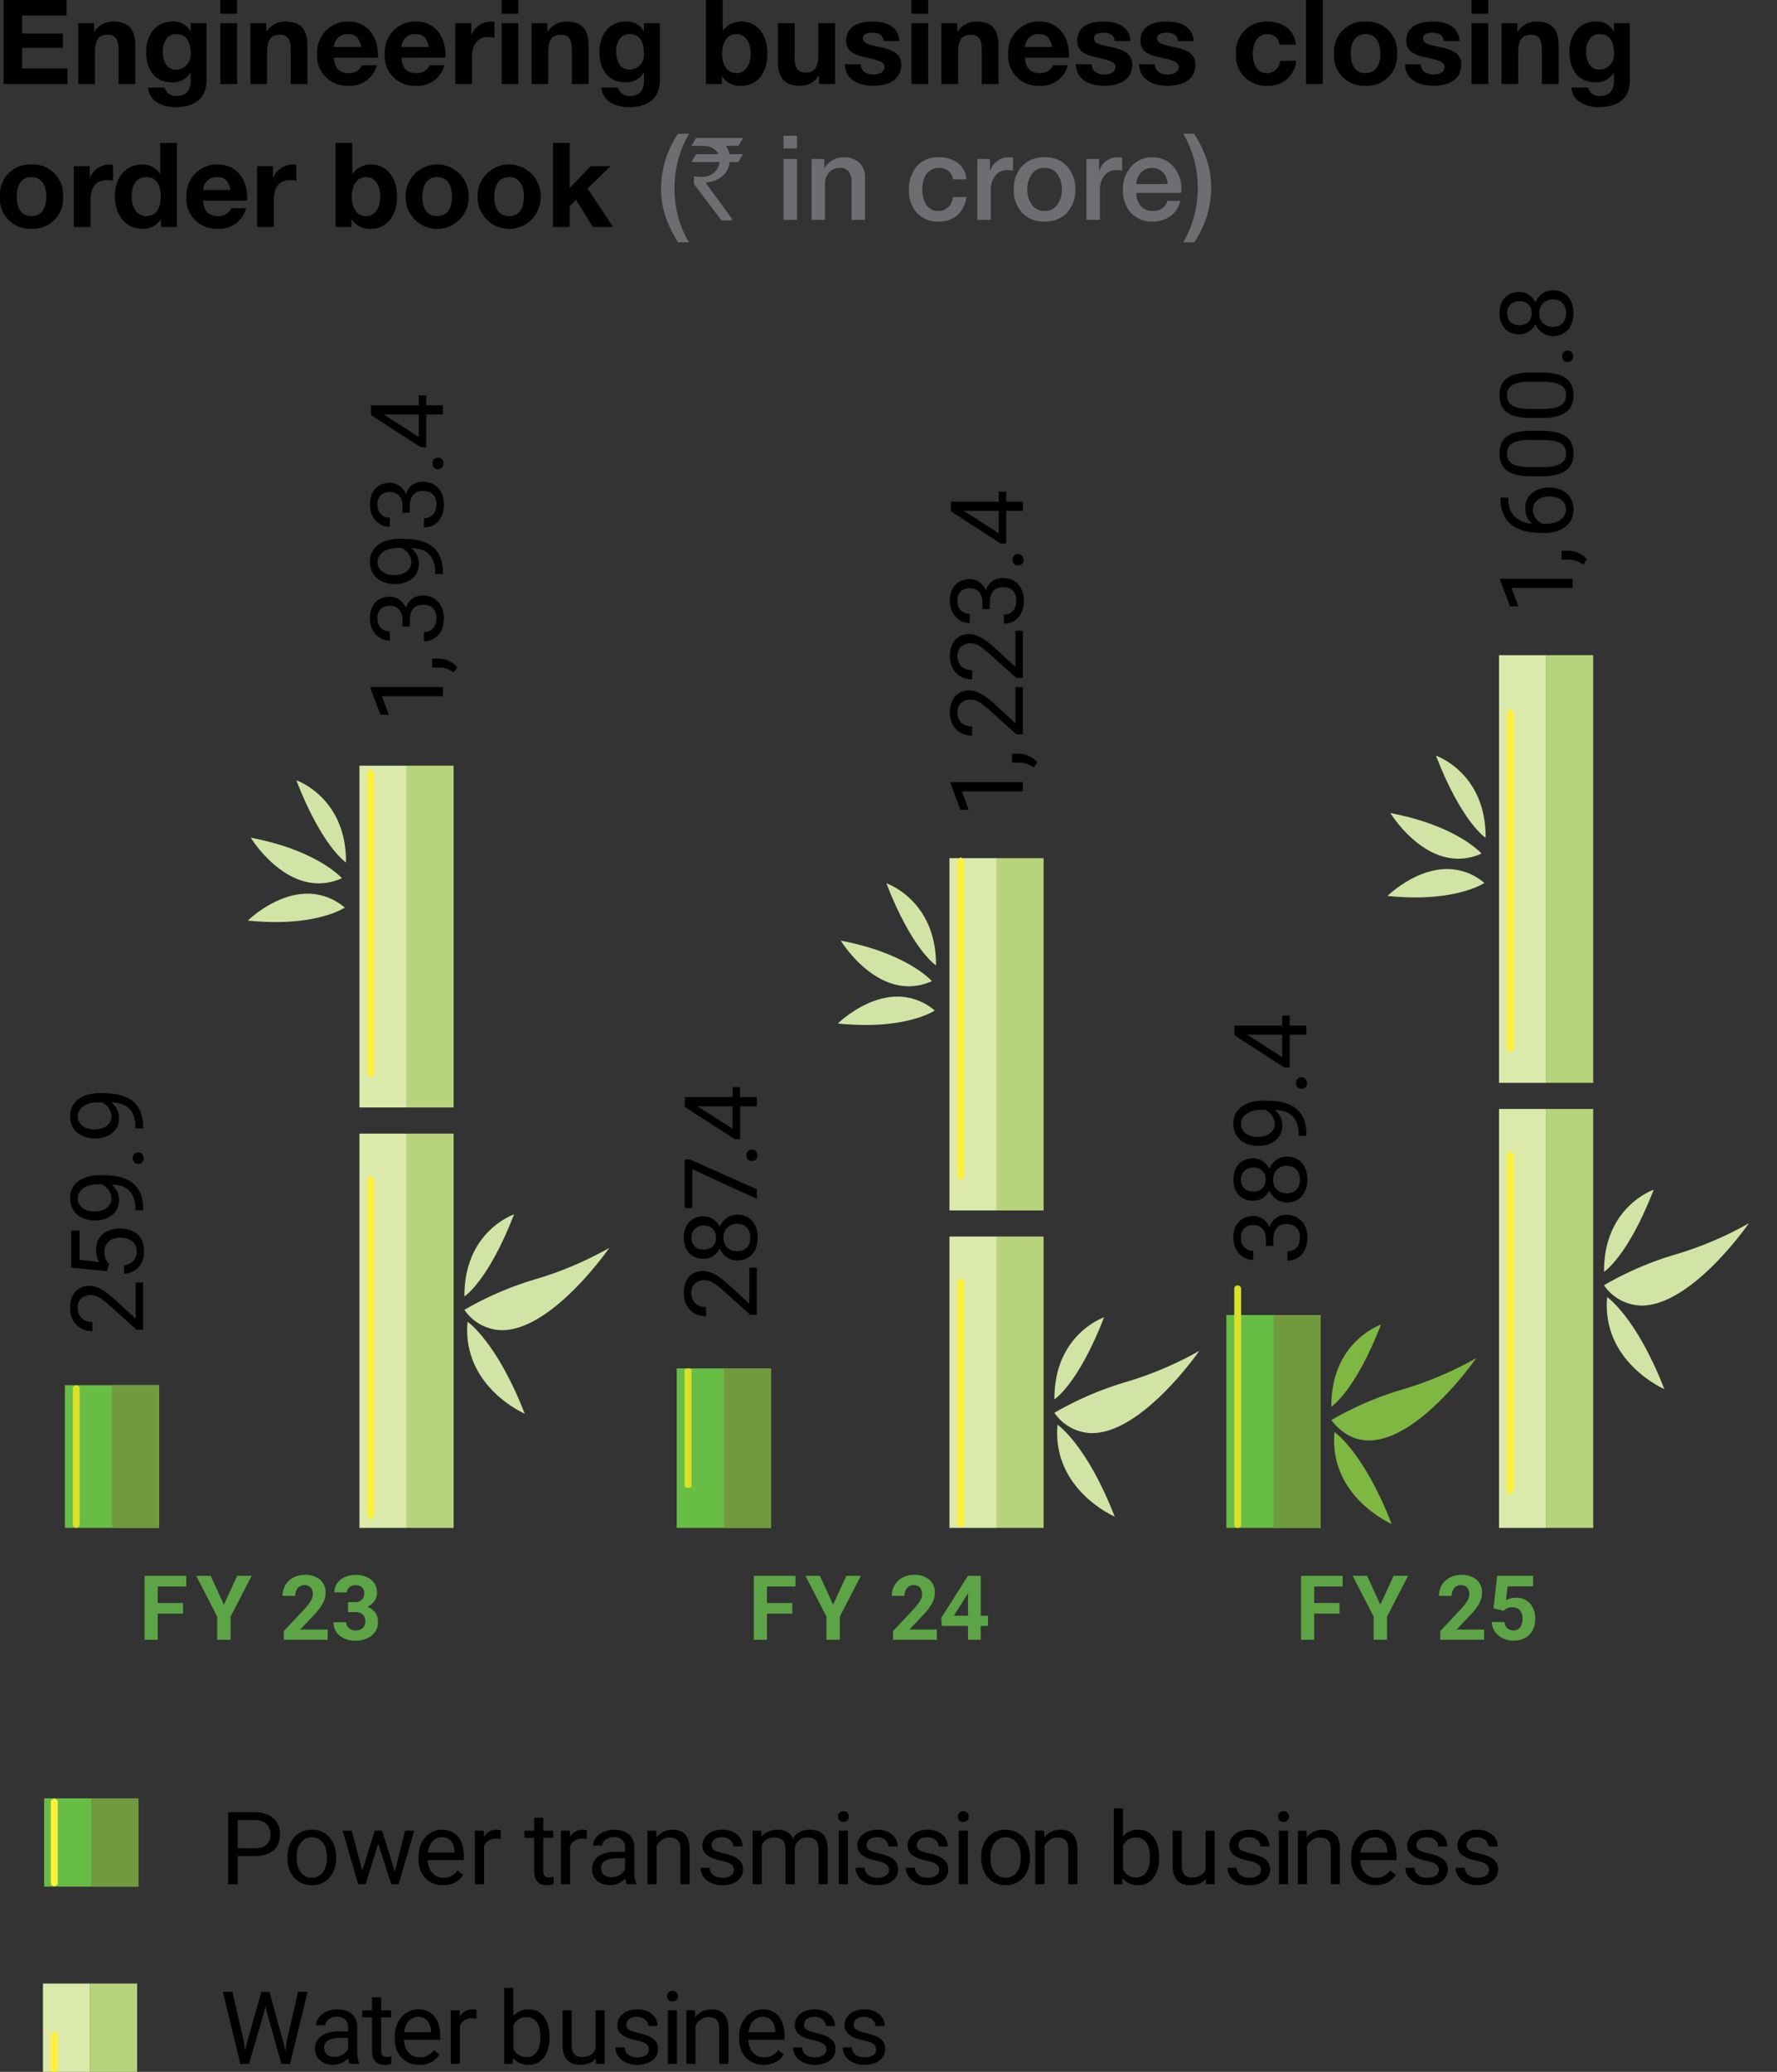 <svg xmlns="http://www.w3.org/2000/svg" width="211.287" height="246.346" viewBox="0 0 211.287 246.346">
  <rect x="0" y="0" width="211.287" height="246.346" fill="#333333" stroke="none"/>
  <g id="Group_153384" data-name="Group 153384" transform="translate(-2339.817 -2021.578)">
    <path id="Path_10980" data-name="Path 10980" d="M.966,0H8.554V-1.848H3.164V-4.3H8.008V-6.006H3.164V-8.148H8.442V-10H.966ZM9.828,0h1.988V-3.794c0-1.47.462-2.072,1.54-2.072.924,0,1.274.588,1.274,1.778V0h1.988V-4.452c0-1.792-.532-2.982-2.646-2.982a2.582,2.582,0,0,0-2.212,1.2h-.042V-7.238H9.828Zm15.26-7.238H23.2v.966H23.17a2.252,2.252,0,0,0-2.156-1.162c-2.03,0-3.108,1.708-3.108,3.584,0,1.988.924,3.64,3.094,3.64a2.446,2.446,0,0,0,2.17-1.12H23.2v.952c.014,1.036-.49,1.792-1.6,1.792A1.345,1.345,0,0,1,20.118.42H18.144c.1,1.652,1.764,2.324,3.192,2.324,3.332,0,3.752-2.016,3.752-3.206ZM21.5-1.708c-1.218,0-1.61-1.134-1.61-2.17,0-1.078.49-2.058,1.61-2.058,1.288,0,1.694,1.05,1.694,2.226A1.781,1.781,0,0,1,21.5-1.708ZM26.74,0h1.988V-7.238H26.74Zm1.988-10H26.74v1.638h1.988ZM30.3,0h1.988V-3.794c0-1.47.462-2.072,1.54-2.072.924,0,1.274.588,1.274,1.778V0h1.988V-4.452c0-1.792-.532-2.982-2.646-2.982a2.582,2.582,0,0,0-2.212,1.2h-.042V-7.238H30.3ZM45.458-3.136c.14-2.226-1.05-4.3-3.514-4.3a3.63,3.63,0,0,0-3.7,3.822A3.535,3.535,0,0,0,41.944.2,3.256,3.256,0,0,0,45.332-2.24h-1.75a1.637,1.637,0,0,1-1.568.938c-1.106,0-1.722-.574-1.778-1.834ZM40.236-4.4a1.567,1.567,0,0,1,1.652-1.54c.966,0,1.4.532,1.582,1.54Zm13.258,1.26c.14-2.226-1.05-4.3-3.514-4.3a3.63,3.63,0,0,0-3.7,3.822A3.535,3.535,0,0,0,49.98.2,3.256,3.256,0,0,0,53.368-2.24h-1.75A1.637,1.637,0,0,1,50.05-1.3c-1.106,0-1.722-.574-1.778-1.834ZM48.272-4.4a1.567,1.567,0,0,1,1.652-1.54c.966,0,1.4.532,1.582,1.54ZM54.67,0h1.988V-3.262c0-1.274.5-2.324,1.96-2.324a3.628,3.628,0,0,1,.714.07V-7.364a1.482,1.482,0,0,0-.434-.07,2.559,2.559,0,0,0-2.31,1.54H56.56V-7.238H54.67Zm5.5,0H62.16V-7.238H60.172ZM62.16-10H60.172v1.638H62.16ZM63.728,0h1.988V-3.794c0-1.47.462-2.072,1.54-2.072.924,0,1.274.588,1.274,1.778V0h1.988V-4.452c0-1.792-.532-2.982-2.646-2.982a2.582,2.582,0,0,0-2.212,1.2h-.042V-7.238h-1.89Zm15.26-7.238H77.1v.966H77.07a2.252,2.252,0,0,0-2.156-1.162c-2.03,0-3.108,1.708-3.108,3.584,0,1.988.924,3.64,3.094,3.64a2.446,2.446,0,0,0,2.17-1.12H77.1v.952c.014,1.036-.49,1.792-1.6,1.792A1.345,1.345,0,0,1,74.018.42H72.044c.1,1.652,1.764,2.324,3.192,2.324,3.332,0,3.752-2.016,3.752-3.206ZM75.4-1.708c-1.218,0-1.61-1.134-1.61-2.17,0-1.078.49-2.058,1.61-2.058,1.288,0,1.694,1.05,1.694,2.226A1.781,1.781,0,0,1,75.4-1.708ZM84.476,0h1.89V-.924h.028A2.506,2.506,0,0,0,88.774.2c1.442,0,3-1.162,3-3.822s-1.554-3.808-3-3.808a2.672,2.672,0,0,0-2.282,1.078h-.028V-10H84.476Zm5.306-3.612c0,1.2-.518,2.31-1.694,2.31s-1.694-1.106-1.694-2.31.518-2.324,1.694-2.324S89.782-4.83,89.782-3.612ZM99.82-7.238H97.832v3.794c0,1.47-.462,2.072-1.54,2.072-.924,0-1.274-.588-1.274-1.778V-7.238H93.03v4.452C93.03-.994,93.562.2,95.676.2a2.582,2.582,0,0,0,2.212-1.2h.042V0h1.89Zm1.162,4.886C101.066-.434,102.7.2,104.384.2c1.652,0,3.3-.616,3.3-2.52,0-1.344-1.134-1.764-2.3-2.03-1.134-.266-2.254-.364-2.254-1.078,0-.588.658-.672,1.106-.672.714,0,1.3.21,1.358.98h1.89c-.154-1.778-1.61-2.31-3.192-2.31-1.554,0-3.15.476-3.15,2.324,0,1.274,1.148,1.68,2.3,1.932,1.428.308,2.254.518,2.254,1.12,0,.7-.728.924-1.3.924-.784,0-1.512-.35-1.526-1.218ZM108.906,0h1.988V-7.238h-1.988Zm1.988-10h-1.988v1.638h1.988Zm1.568,10h1.988V-3.794c0-1.47.462-2.072,1.54-2.072.924,0,1.274.588,1.274,1.778V0h1.988V-4.452c0-1.792-.532-2.982-2.646-2.982a2.582,2.582,0,0,0-2.212,1.2h-.042V-7.238h-1.89Zm15.162-3.136c.14-2.226-1.05-4.3-3.514-4.3a3.63,3.63,0,0,0-3.7,3.822A3.535,3.535,0,0,0,124.11.2,3.256,3.256,0,0,0,127.5-2.24h-1.75a1.637,1.637,0,0,1-1.568.938c-1.106,0-1.722-.574-1.778-1.834ZM122.4-4.4a1.567,1.567,0,0,1,1.652-1.54c.966,0,1.4.532,1.582,1.54Zm6.048,2.044C128.534-.434,130.172.2,131.852.2c1.652,0,3.3-.616,3.3-2.52,0-1.344-1.134-1.764-2.3-2.03-1.134-.266-2.254-.364-2.254-1.078,0-.588.658-.672,1.106-.672.714,0,1.3.21,1.358.98h1.89c-.154-1.778-1.61-2.31-3.192-2.31-1.554,0-3.15.476-3.15,2.324,0,1.274,1.148,1.68,2.3,1.932,1.428.308,2.254.518,2.254,1.12,0,.7-.728.924-1.3.924-.784,0-1.512-.35-1.526-1.218Zm7.518,0C136.052-.434,137.69.2,139.37.2c1.652,0,3.3-.616,3.3-2.52,0-1.344-1.134-1.764-2.3-2.03-1.134-.266-2.254-.364-2.254-1.078,0-.588.658-.672,1.106-.672.714,0,1.3.21,1.358.98h1.89c-.154-1.778-1.61-2.31-3.192-2.31-1.554,0-3.15.476-3.15,2.324,0,1.274,1.148,1.68,2.3,1.932,1.428.308,2.254.518,2.254,1.12,0,.7-.728.924-1.3.924-.784,0-1.512-.35-1.526-1.218ZM154.6-4.69c-.126-1.848-1.694-2.744-3.4-2.744a3.581,3.581,0,0,0-3.7,3.92A3.513,3.513,0,0,0,151.158.2a3.235,3.235,0,0,0,3.486-2.968h-1.918a1.53,1.53,0,0,1-1.582,1.47c-1.246,0-1.652-1.246-1.652-2.282,0-1.064.42-2.352,1.694-2.352a1.356,1.356,0,0,1,1.47,1.246ZM155.82,0h1.988V-10H155.82Zm3.332-3.612A3.546,3.546,0,0,0,162.89.2a3.55,3.55,0,0,0,3.752-3.808,3.554,3.554,0,0,0-3.752-3.822A3.55,3.55,0,0,0,159.152-3.612Zm1.988,0c0-1.162.406-2.324,1.75-2.324s1.764,1.162,1.764,2.324-.406,2.31-1.764,2.31S161.14-2.464,161.14-3.612Zm6.44,1.26C167.664-.434,169.3.2,170.982.2c1.652,0,3.3-.616,3.3-2.52,0-1.344-1.134-1.764-2.3-2.03-1.134-.266-2.254-.364-2.254-1.078,0-.588.658-.672,1.106-.672.714,0,1.3.21,1.358.98h1.89c-.154-1.778-1.61-2.31-3.192-2.31-1.554,0-3.15.476-3.15,2.324,0,1.274,1.148,1.68,2.3,1.932,1.428.308,2.254.518,2.254,1.12,0,.7-.728.924-1.3.924-.784,0-1.512-.35-1.526-1.218ZM175.5,0h1.988V-7.238H175.5Zm1.988-10H175.5v1.638h1.988ZM179.06,0h1.988V-3.794c0-1.47.462-2.072,1.54-2.072.924,0,1.274.588,1.274,1.778V0h1.988V-4.452c0-1.792-.532-2.982-2.646-2.982a2.582,2.582,0,0,0-2.212,1.2h-.042V-7.238h-1.89Zm15.26-7.238h-1.89v.966H192.4a2.252,2.252,0,0,0-2.156-1.162c-2.03,0-3.108,1.708-3.108,3.584,0,1.988.924,3.64,3.094,3.64a2.446,2.446,0,0,0,2.17-1.12h.028v.952c.014,1.036-.49,1.792-1.6,1.792A1.345,1.345,0,0,1,189.35.42h-1.974c.1,1.652,1.764,2.324,3.192,2.324,3.332,0,3.752-2.016,3.752-3.206Zm-3.584,5.53c-1.218,0-1.61-1.134-1.61-2.17,0-1.078.49-2.058,1.61-2.058,1.288,0,1.694,1.05,1.694,2.226A1.781,1.781,0,0,1,190.736-1.708ZM.532,13.388A3.546,3.546,0,0,0,4.27,17.2a3.55,3.55,0,0,0,3.752-3.808A3.554,3.554,0,0,0,4.27,9.566,3.55,3.55,0,0,0,.532,13.388Zm1.988,0c0-1.162.406-2.324,1.75-2.324s1.764,1.162,1.764,2.324S5.628,15.7,4.27,15.7,2.52,14.536,2.52,13.388ZM9.31,17H11.3V13.738c0-1.274.5-2.324,1.96-2.324a3.628,3.628,0,0,1,.714.07V9.636a1.482,1.482,0,0,0-.434-.07,2.559,2.559,0,0,0-2.31,1.54H11.2V9.762H9.31Zm10.36,0h1.89V7H19.572v3.64h-.028A2.49,2.49,0,0,0,17.4,9.566c-2.128,0-3.206,1.806-3.206,3.752,0,2,1.064,3.878,3.248,3.878a2.4,2.4,0,0,0,2.2-1.12h.028Zm-.028-3.64c0,1.19-.392,2.338-1.708,2.338-1.232,0-1.75-1.19-1.75-2.324,0-1.19.448-2.31,1.75-2.31S19.642,12.184,19.642,13.36Zm10.276.5c.14-2.226-1.05-4.3-3.514-4.3a3.63,3.63,0,0,0-3.7,3.822A3.535,3.535,0,0,0,26.4,17.2a3.256,3.256,0,0,0,3.388-2.436h-1.75a1.637,1.637,0,0,1-1.568.938c-1.106,0-1.722-.574-1.778-1.834ZM24.7,12.6a1.567,1.567,0,0,1,1.652-1.54c.966,0,1.4.532,1.582,1.54Zm6.4,4.4h1.988V13.738c0-1.274.5-2.324,1.96-2.324a3.628,3.628,0,0,1,.714.07V9.636a1.482,1.482,0,0,0-.434-.07,2.559,2.559,0,0,0-2.31,1.54h-.028V9.762h-1.89Zm9.338,0h1.89v-.924h.028a2.506,2.506,0,0,0,2.38,1.12c1.442,0,3-1.162,3-3.822s-1.554-3.808-3-3.808a2.673,2.673,0,0,0-2.282,1.078H42.42V7H40.432Zm5.306-3.612c0,1.2-.518,2.31-1.694,2.31s-1.694-1.106-1.694-2.31.518-2.324,1.694-2.324S45.738,12.17,45.738,13.388Zm3.024,0a3.746,3.746,0,1,0,7.49,0,3.746,3.746,0,1,0-7.49,0Zm1.988,0c0-1.162.406-2.324,1.75-2.324s1.764,1.162,1.764,2.324S53.858,15.7,52.5,15.7,50.75,14.536,50.75,13.388Zm6.566,0a3.746,3.746,0,1,0,7.49,0,3.746,3.746,0,1,0-7.49,0Zm1.988,0c0-1.162.406-2.324,1.75-2.324s1.764,1.162,1.764,2.324-.406,2.31-1.764,2.31S59.3,14.536,59.3,13.388ZM66.276,17h1.988V14.508l.77-.742L71.022,17H73.43l-3.038-4.578,2.73-2.66H70.77l-2.506,2.6V7H66.276Z" transform="translate(2339.285 2031.574)"/>
    <path id="Path_10981" data-name="Path 10981" d="M4,2.674H2.7A14.808,14.808,0,0,1,1.218-.378a10.364,10.364,0,0,1-.532-3.4A11.7,11.7,0,0,1,2.7-10.234H4A13.04,13.04,0,0,0,2.282-3.78,12.443,12.443,0,0,0,4,2.674ZM4.863-9.741h5.571v.014a9.087,9.087,0,0,1-.561.923H8.39a2.35,2.35,0,0,1,.417.991h1.586q.027.007.027.027-.533.9-.547.909H8.848a2.966,2.966,0,0,1-.39,1.121,2.611,2.611,0,0,1-.916.861A3.244,3.244,0,0,1,6-4.457v.014a2.549,2.549,0,0,0,.362.54L9.108-.137V.041A.024.024,0,0,1,9.08.068H7.871Q4.6-4.245,4.6-4.266v-.875l.014-.034a4.172,4.172,0,0,0,.677.048A2.1,2.1,0,0,0,7.57-6.474a1.229,1.229,0,0,0,.068-.4H4.33q-.027,0-.027-.034.547-.9.561-.9H7.495v-.014a1.628,1.628,0,0,0-.875-.807A2.45,2.45,0,0,0,5.786-8.8H4.316v-.034Q4.849-9.741,4.863-9.741ZM15.247,0V-7.238h1.6V0Zm0-8.484V-10h1.6v1.512ZM18.579,0V-7.238h1.512v1.064l.028.028a2.676,2.676,0,0,1,.952-.945,2.537,2.537,0,0,1,1.3-.343,2.662,2.662,0,0,1,1.883.63,2.379,2.379,0,0,1,.679,1.834V0h-1.6V-4.55a1.891,1.891,0,0,0-.357-1.232,1.332,1.332,0,0,0-1.057-.392,1.611,1.611,0,0,0-1.267.546,1.975,1.975,0,0,0-.483,1.358V0Zm18.41-4.816h-1.6a1.528,1.528,0,0,0-.539-1,1.712,1.712,0,0,0-1.113-.357,1.97,1.97,0,0,0-.665.112,2.054,2.054,0,0,0-.63.378,1.811,1.811,0,0,0-.5.812,4.093,4.093,0,0,0-.189,1.33,3.127,3.127,0,0,0,.476,1.75,1.606,1.606,0,0,0,1.442.728A1.592,1.592,0,0,0,34.826-1.5a2.036,2.036,0,0,0,.567-1.211h1.6A3.506,3.506,0,0,1,35.918-.553,3.268,3.268,0,0,1,33.671.2,3.284,3.284,0,0,1,31.088-.847a3.9,3.9,0,0,1-.931-2.7,4.179,4.179,0,0,1,.924-2.807,3.284,3.284,0,0,1,2.646-1.085,3.666,3.666,0,0,1,2.24.672A2.569,2.569,0,0,1,36.989-4.816ZM38.291,0V-7.238h1.5v1.4h.028a2,2,0,0,1,.77-1.1,2.133,2.133,0,0,1,1.344-.5q.182,0,.6.042v1.54q-.56-.07-.686-.07a1.758,1.758,0,0,0-1.407.658,2.744,2.744,0,0,0-.553,1.82V0Zm6.461-1.82a1.749,1.749,0,0,0,1.533.756,1.749,1.749,0,0,0,1.533-.756,3.087,3.087,0,0,0,.525-1.806,3.063,3.063,0,0,0-.525-1.792,1.749,1.749,0,0,0-1.533-.756,1.749,1.749,0,0,0-1.533.756,3.063,3.063,0,0,0-.525,1.792A3.087,3.087,0,0,0,44.752-1.82Zm4.214.959A3.463,3.463,0,0,1,46.285.2,3.463,3.463,0,0,1,43.6-.861a3.922,3.922,0,0,1-.973-2.765A3.9,3.9,0,0,1,43.6-6.377a3.463,3.463,0,0,1,2.681-1.057,3.463,3.463,0,0,1,2.681,1.057,3.9,3.9,0,0,1,.973,2.751A3.922,3.922,0,0,1,48.966-.861Zm2.3.861V-7.238h1.5v1.4h.028a2,2,0,0,1,.77-1.1,2.133,2.133,0,0,1,1.344-.5q.182,0,.6.042v1.54q-.56-.07-.686-.07a1.758,1.758,0,0,0-1.407.658,2.744,2.744,0,0,0-.553,1.82V0ZM62.511-3.206h-5.32a2.352,2.352,0,0,0,.5,1.526,1.752,1.752,0,0,0,1.449.616,1.694,1.694,0,0,0,1.764-1.2h1.512A2.907,2.907,0,0,1,61.258-.455,3.531,3.531,0,0,1,59.137.2a3.312,3.312,0,0,1-2.6-1.05,3.984,3.984,0,0,1-.938-2.758,3.99,3.99,0,0,1,.966-2.709,3.194,3.194,0,0,1,2.534-1.113A3.164,3.164,0,0,1,61.741-6.16,3.872,3.872,0,0,1,62.511-3.206Zm-5.32-1.05h3.724a2.153,2.153,0,0,0-.539-1.358,1.634,1.634,0,0,0-1.281-.56,1.8,1.8,0,0,0-1.344.546A1.989,1.989,0,0,0,57.191-4.256Zm5.586-5.978h1.3a15.073,15.073,0,0,1,1.484,3.073,10.381,10.381,0,0,1,.532,3.395,11.586,11.586,0,0,1-2.016,6.44h-1.3A12.912,12.912,0,0,0,64.5-3.766,12.517,12.517,0,0,0,62.777-10.234Z" transform="translate(2417.733 2047.719)" fill="#6d6e71"/>
    <path id="Path_10305" data-name="Path 10305" d="M5.64,1.947H.425V.912L2.886-1.711a6.072,6.072,0,0,0,.75-.967,1.553,1.553,0,0,0,.243-.784,1.162,1.162,0,0,0-.256-.8.924.924,0,0,0-.732-.29,1,1,0,0,0-.807.353,1.4,1.4,0,0,0-.3.927H.273a2.494,2.494,0,0,1,.332-1.27,2.339,2.339,0,0,1,.938-.9,2.851,2.851,0,0,1,1.374-.327A2.7,2.7,0,0,1,4.744-5.2a2,2,0,0,1,.651,1.594A2.558,2.558,0,0,1,5.1-2.458a6.388,6.388,0,0,1-1,1.364L2.369.729H5.64Z" transform="translate(2373.135 2214.602)" fill="#5ca446"/>
    <path id="Path_10306" data-name="Path 10306" d="M1.969-2.526h.8a1.134,1.134,0,0,0,.852-.287A1.053,1.053,0,0,0,3.9-3.576a.931.931,0,0,0-.274-.716,1.063,1.063,0,0,0-.755-.256,1.114,1.114,0,0,0-.726.238.76.76,0,0,0-.293.619H.344A1.857,1.857,0,0,1,.665-4.76a2.141,2.141,0,0,1,.9-.739,3,3,0,0,1,1.272-.266,2.845,2.845,0,0,1,1.892.577A1.97,1.97,0,0,1,5.413-3.6a1.6,1.6,0,0,1-.319.961,2.071,2.071,0,0,1-.836.674,1.89,1.89,0,0,1,.959.69A1.871,1.871,0,0,1,5.533-.185,2,2,0,0,1,4.793,1.44a2.973,2.973,0,0,1-1.957.611,2.819,2.819,0,0,1-1.863-.6A1.962,1.962,0,0,1,.25-.138H1.76a.875.875,0,0,0,.321.7,1.184,1.184,0,0,0,.792.272A1.19,1.19,0,0,0,3.717.549a.983.983,0,0,0,.306-.755q0-1.139-1.254-1.139h-.8Z" transform="translate(2379.227 2214.602)" fill="#5ca446"/>
    <path id="Path_10307" data-name="Path 10307" d="M5.085-1.189H2.075V1.921H.508V-5.687H5.461v1.27H2.075v1.965h3.01Z" transform="translate(2428.937 2214.629)" fill="#5ca446"/>
    <path id="Path_10308" data-name="Path 10308" d="M3.3-2.26,4.883-5.687H6.6L4.1-.838V1.921H2.506V-.838L.008-5.687H1.727Z" transform="translate(2435.574 2214.629)" fill="#5ca446"/>
    <path id="Path_10309" data-name="Path 10309" d="M5.64,1.947H.425V.912L2.886-1.711a6.072,6.072,0,0,0,.75-.967,1.553,1.553,0,0,0,.243-.784,1.162,1.162,0,0,0-.256-.8.924.924,0,0,0-.732-.29,1,1,0,0,0-.807.353,1.4,1.4,0,0,0-.3.927H.273a2.494,2.494,0,0,1,.332-1.27,2.339,2.339,0,0,1,.938-.9,2.851,2.851,0,0,1,1.374-.327A2.7,2.7,0,0,1,4.744-5.2a2,2,0,0,1,.651,1.594A2.558,2.558,0,0,1,5.1-2.458a6.388,6.388,0,0,1-1,1.364L2.369.729H5.64Z" transform="translate(2445.574 2214.602)" fill="#5ca446"/>
    <path id="Path_10310" data-name="Path 10310" d="M4.912-.943h.862V.275H4.912V1.921H3.4V.275H.283L.215-.676,3.387-5.687H4.912Zm-3.193,0H3.4V-3.629l-.1.172Z" transform="translate(2451.515 2214.629)" fill="#5ca446"/>
    <path id="Path_10395" data-name="Path 10395" d="M5.085-1.189H2.075V1.921H.508V-5.687H5.461v1.27H2.075v1.965h3.01Z" transform="translate(2494.001 2214.629)" fill="#5ca446"/>
    <path id="Path_10396" data-name="Path 10396" d="M3.3-2.26,4.883-5.687H6.6L4.1-.838V1.921H2.506V-.838L.008-5.687H1.727Z" transform="translate(2500.639 2214.629)" fill="#5ca446"/>
    <path id="Path_10397" data-name="Path 10397" d="M5.64,1.947H.425V.912L2.886-1.711a6.072,6.072,0,0,0,.75-.967,1.553,1.553,0,0,0,.243-.784,1.162,1.162,0,0,0-.256-.8.924.924,0,0,0-.732-.29,1,1,0,0,0-.807.353,1.4,1.4,0,0,0-.3.927H.273a2.494,2.494,0,0,1,.332-1.27,2.339,2.339,0,0,1,.938-.9,2.851,2.851,0,0,1,1.374-.327A2.7,2.7,0,0,1,4.744-5.2a2,2,0,0,1,.651,1.594A2.558,2.558,0,0,1,5.1-2.458a6.388,6.388,0,0,1-1,1.364L2.369.729H5.64Z" transform="translate(2510.638 2214.602)" fill="#5ca446"/>
    <path id="Path_10434" data-name="Path 10434" d="M.6-1.821l.439-3.867H5.306v1.259H2.281L2.093-2.793A2.394,2.394,0,0,1,3.237-3.08a2.193,2.193,0,0,1,1.7.674A2.693,2.693,0,0,1,5.557-.52,2.758,2.758,0,0,1,5.246.8a2.194,2.194,0,0,1-.891.9,2.781,2.781,0,0,1-1.369.321,2.953,2.953,0,0,1-1.28-.28A2.271,2.271,0,0,1,.773.959,2.143,2.143,0,0,1,.41-.2H1.9a1.116,1.116,0,0,0,.332.739,1.052,1.052,0,0,0,.745.264A.928.928,0,0,0,3.77.439,1.707,1.707,0,0,0,4.047-.6,1.411,1.411,0,0,0,3.728-1.6a1.17,1.17,0,0,0-.9-.345,1.307,1.307,0,0,0-.873.282l-.146.136Z" transform="translate(2516.795 2214.629)" fill="#5ca446"/>
    <path id="Path_10311" data-name="Path 10311" d="M0,0H11.2V18.963H0Z" transform="translate(2420.282 2184.281)" fill="#68bd45"/>
    <path id="Path_10312" data-name="Path 10312" d="M0,0H5.6V18.963H0Z" transform="translate(2425.883 2184.281)" fill="#719a3f"/>
    <path id="Path_10313" data-name="Path 10313" d="M67.361,115.842h0c-.226,0-.412-.075-.412-.166V101.809c0-.091.186-.166.412-.166s.412.075.412.166v13.867c0,.091-.186.166-.412.166" transform="translate(2354.269 2082.638)" fill="#d8e028"/>
    <path id="Path_10314" data-name="Path 10314" d="M0,0H31.763V18.963H0Z" transform="translate(2418.92 2184.281)" fill="none"/>
    <path id="Path_10315" data-name="Path 10315" d="M0,0H11.2V25.313H0Z" transform="translate(2485.632 2177.932)" fill="#68bd45"/>
    <path id="Path_10398" data-name="Path 10398" d="M0,0H5.6V25.313H0Z" transform="translate(2491.232 2177.932)" fill="#719a3f"/>
    <path id="Path_10399" data-name="Path 10399" d="M124.433,128.106a38.718,38.718,0,0,1,8.513-3.661,41.677,41.677,0,0,0,8.72-3.709s-10.81,15.656-17.233,7.371" transform="translate(2373.68 2062.321)" fill="#7eb742"/>
    <path id="Path_10400" data-name="Path 10400" d="M131.525,138.237s-7.487-3.214-6.806-10.937c0,0,3.461,2.334,6.806,10.937" transform="translate(2373.761 2064.538)" fill="#7eb742"/>
    <path id="Path_10401" data-name="Path 10401" d="M130.342,117.754s-5.962,2.016-5.909,9.766c0,0,2.806-1.772,5.909-9.766" transform="translate(2373.68 2061.315)" fill="#7eb742"/>
    <path id="Path_10402" data-name="Path 10402" d="M116.214,143.1h0a.382.382,0,0,1-.412-.337V114.612a.42.42,0,0,1,.824,0v28.156a.382.382,0,0,1-.412.337" transform="translate(2370.765 2060.14)" fill="#d8e028"/>
    <path id="Path_10316" data-name="Path 10316" d="M0,0H31.585V25.313H0Z" transform="translate(2484.696 2177.932)" fill="none"/>
    <path id="Path_10317" data-name="Path 10317" d="M0,0H5.6V40.641H0Z" transform="translate(2382.553 2112.617)" fill="#dbe9ab"/>
    <path id="Path_10318" data-name="Path 10318" d="M38.046,100.781v46.88h5.6v-46.88h-5.6Z" transform="translate(2344.508 2055.583)" fill="#dbe9ab"/>
    <path id="Path_10319" data-name="Path 10319" d="M0,0H5.6V40.641H0Z" transform="translate(2388.153 2112.617)" fill="#b7d47c"/>
    <path id="Path_10320" data-name="Path 10320" d="M0,0H5.6V46.88H0Z" transform="translate(2388.153 2156.365)" fill="#b7d47c"/>
    <path id="Path_10321" data-name="Path 10321" d="M51.844,120.727a5.515,5.515,0,0,1-4.469-2.419,38.718,38.718,0,0,1,8.513-3.661,41.726,41.726,0,0,0,8.72-3.711s-6.759,9.79-12.764,9.79" transform="translate(2347.659 2059.012)" fill="#d1e4a5"/>
    <path id="Path_10322" data-name="Path 10322" d="M31.411,82.828a32.693,32.693,0,0,1-3.28-.173s3.229-3.2,7.088-3.2a6.821,6.821,0,0,1,4.43,1.656s-2.5,1.72-8.239,1.72" transform="translate(2341.16 2048.381)" fill="#d1e4a5"/>
    <path id="Path_10323" data-name="Path 10323" d="M36.464,79.905c-4.781,0-8.077-5.428-8.077-5.428,8,1.532,10.833,4.82,10.833,4.82a6.71,6.71,0,0,1-2.756.609" transform="translate(2341.247 2046.701)" fill="#d1e4a5"/>
    <path id="Path_10324" data-name="Path 10324" d="M38.346,79.144s-2.808-1.772-5.909-9.766c0,0,5.962,2.017,5.909,9.766" transform="translate(2342.614 2044.979)" fill="#d1e4a5"/>
    <path id="Path_10325" data-name="Path 10325" d="M54.468,128.439s-7.487-3.214-6.806-10.938c0,0,3.461,2.336,6.806,10.938" transform="translate(2347.741 2061.229)" fill="#d1e4a5"/>
    <path id="Path_10326" data-name="Path 10326" d="M47.375,117.722c-.054-7.749,5.909-9.766,5.909-9.766-3.1,7.994-5.909,9.766-5.909,9.766" transform="translate(2347.659 2058.006)" fill="#d1e4a5"/>
    <path id="Path_10327" data-name="Path 10327" d="M39.156,101.874h0l-.412-.429V65.609l.412-.429.412.429v35.836Z" transform="translate(2344.744 2047.831)" fill="#fff139"/>
    <path id="Path_10328" data-name="Path 10328" d="M39.156,145.44h0l-.412-.479v-40l.412-.479.412.479v40Z" transform="translate(2344.744 2056.832)" fill="#fff139"/>
    <path id="Path_10329" data-name="Path 10329" d="M0,0H5.6V41.884H0Z" transform="translate(2452.705 2123.614)" fill="#dbe9ab"/>
    <path id="Path_10330" data-name="Path 10330" d="M90.488,109.93v34.643h5.6V109.93h-5.6Z" transform="translate(2362.217 2058.672)" fill="#dbe9ab"/>
    <path id="Path_10331" data-name="Path 10331" d="M0,0H5.6V41.884H0Z" transform="translate(2458.304 2123.614)" fill="#b7d47c"/>
    <path id="Path_10332" data-name="Path 10332" d="M0,0H5.6V34.643H0Z" transform="translate(2458.304 2168.601)" fill="#b7d47c"/>
    <path id="Path_10333" data-name="Path 10333" d="M104.287,129.876a5.515,5.515,0,0,1-4.469-2.419,38.718,38.718,0,0,1,8.513-3.661,41.755,41.755,0,0,0,8.72-3.709s-6.759,9.789-12.764,9.789" transform="translate(2365.368 2062.102)" fill="#d1e4a5"/>
    <path id="Path_10334" data-name="Path 10334" d="M83.853,91.977a32.693,32.693,0,0,1-3.28-.173s3.229-3.2,7.088-3.2a6.821,6.821,0,0,1,4.43,1.656s-2.5,1.72-8.239,1.72" transform="translate(2358.869 2051.47)" fill="#d1e4a5"/>
    <path id="Path_10335" data-name="Path 10335" d="M88.906,89.054c-4.781,0-8.077-5.428-8.077-5.428,8,1.532,10.833,4.82,10.833,4.82a6.71,6.71,0,0,1-2.756.609" transform="translate(2358.956 2049.791)" fill="#d1e4a5"/>
    <path id="Path_10336" data-name="Path 10336" d="M90.788,88.293s-2.808-1.772-5.909-9.766c0,0,5.962,2.017,5.909,9.766" transform="translate(2360.323 2048.069)" fill="#d1e4a5"/>
    <path id="Path_10337" data-name="Path 10337" d="M106.91,137.588s-7.487-3.214-6.806-10.938c0,0,3.461,2.336,6.806,10.938" transform="translate(2365.449 2064.319)" fill="#d1e4a5"/>
    <path id="Path_10338" data-name="Path 10338" d="M99.818,126.872c-.053-7.749,5.909-9.766,5.909-9.766-3.1,7.994-5.909,9.766-5.909,9.766" transform="translate(2365.368 2061.096)" fill="#d1e4a5"/>
    <path id="Path_10339" data-name="Path 10339" d="M91.6,112.786h0l-.412-.45V74.779l.412-.45.412.45v37.558Z" transform="translate(2362.453 2049.157)" fill="#fff139"/>
    <path id="Path_10340" data-name="Path 10340" d="M91.6,143.322h0l-.412-.347v-29l.412-.347.412.347v29Z" transform="translate(2362.453 2059.921)" fill="#fff139"/>
    <path id="Path_10435" data-name="Path 10435" d="M139.341,58.255v50.851h5.6V58.255h-5.6Z" transform="translate(2378.714 2041.223)" fill="#dbe9ab"/>
    <path id="Path_10436" data-name="Path 10436" d="M139.341,98.591V148.4h5.6V98.591h-5.6Z" transform="translate(2378.714 2054.844)" fill="#dbe9ab"/>
    <path id="Path_10437" data-name="Path 10437" d="M0,0H5.6V50.851H0Z" transform="translate(2523.653 2099.478)" fill="#b7d47c"/>
    <path id="Path_10438" data-name="Path 10438" d="M0,0H5.6V49.81H0Z" transform="translate(2523.653 2153.434)" fill="#b7d47c"/>
    <path id="Path_10439" data-name="Path 10439" d="M153.139,118.537a5.515,5.515,0,0,1-4.469-2.419,38.718,38.718,0,0,1,8.513-3.661,41.726,41.726,0,0,0,8.72-3.711s-6.759,9.79-12.764,9.79" transform="translate(2381.864 2058.273)" fill="#d1e4a5"/>
    <path id="Path_10403" data-name="Path 10403" d="M132.706,80.639a32.691,32.691,0,0,1-3.28-.173s3.229-3.2,7.088-3.2a6.821,6.821,0,0,1,4.43,1.656s-2.5,1.72-8.239,1.72" transform="translate(2375.366 2047.641)" fill="#d1e4a5"/>
    <path id="Path_10404" data-name="Path 10404" d="M137.759,77.715c-4.781,0-8.077-5.428-8.077-5.428,8,1.532,10.833,4.82,10.833,4.82a6.71,6.71,0,0,1-2.756.609" transform="translate(2375.452 2045.961)" fill="#d1e4a5"/>
    <path id="Path_10405" data-name="Path 10405" d="M139.641,76.954s-2.808-1.772-5.909-9.766c0,0,5.962,2.017,5.909,9.766" transform="translate(2376.82 2044.24)" fill="#d1e4a5"/>
    <path id="Path_10440" data-name="Path 10440" d="M155.763,126.25s-7.487-3.214-6.806-10.938c0,0,3.461,2.336,6.806,10.938" transform="translate(2381.946 2060.49)" fill="#d1e4a5"/>
    <path id="Path_10441" data-name="Path 10441" d="M148.671,115.533c-.054-7.749,5.909-9.766,5.909-9.766-3.1,7.994-5.909,9.766-5.909,9.766" transform="translate(2381.864 2057.267)" fill="#d1e4a5"/>
    <path id="Path_10442" data-name="Path 10442" d="M140.451,103.953h0l-.412-.479v-40l.412-.479.412.479v40Z" transform="translate(2378.949 2042.823)" fill="#fff139"/>
    <path id="Path_10443" data-name="Path 10443" d="M140.451,143.25h0l-.412-.479v-40l.412-.479.412.479v40Z" transform="translate(2378.949 2056.092)" fill="#fff139"/>
    <path id="Path_10406" data-name="Path 10406" d="M0,0H47.509V104.11H0Z" transform="translate(2503.595 2099.134)" fill="none"/>
    <path id="Path_10341" data-name="Path 10341" d="M.4-1.6A3.932,3.932,0,0,1,.6-2.888a3.1,3.1,0,0,1,.576-1.026A2.637,2.637,0,0,1,2.087-4.6a2.829,2.829,0,0,1,1.2-.247A2.878,2.878,0,0,1,4.5-4.6a2.659,2.659,0,0,1,.914.682A3.036,3.036,0,0,1,5.99-2.888,3.985,3.985,0,0,1,6.19-1.6v.129A3.985,3.985,0,0,1,5.99-.19,3,3,0,0,1,5.414.833a2.651,2.651,0,0,1-.911.676A2.872,2.872,0,0,1,3.3,1.753a2.872,2.872,0,0,1-1.205-.244A2.651,2.651,0,0,1,1.182.833,3.042,3.042,0,0,1,.6-.19,3.932,3.932,0,0,1,.4-1.474Zm1.093.129a3.513,3.513,0,0,0,.112.9,2.287,2.287,0,0,0,.338.744,1.689,1.689,0,0,0,.564.508A1.6,1.6,0,0,0,3.3.865,1.6,1.6,0,0,0,4.086.677,1.653,1.653,0,0,0,4.65.169a2.372,2.372,0,0,0,.338-.744,3.428,3.428,0,0,0,.115-.9V-1.6a3.437,3.437,0,0,0-.115-.9,2.33,2.33,0,0,0-.341-.747,1.709,1.709,0,0,0-.567-.511,1.6,1.6,0,0,0-.794-.191,1.551,1.551,0,0,0-.782.191,1.729,1.729,0,0,0-.561.511A2.284,2.284,0,0,0,1.6-2.5a3.523,3.523,0,0,0-.112.9ZM13.162.136l1.223-4.862h1.088L13.62,1.635h-.882l-1.546-4.82-1.5,4.82H8.806L6.96-4.725H8.041L9.293.036l1.481-4.762h.876Z" transform="translate(2373.597 2243.976)"/>
    <path id="Path_10342" data-name="Path 10342" d="M3.324,1.753a3.037,3.037,0,0,1-1.2-.229A2.683,2.683,0,0,1,1.2.886,2.819,2.819,0,0,1,.614-.087,3.579,3.579,0,0,1,.409-1.322v-.247A3.886,3.886,0,0,1,.641-2.956a3.114,3.114,0,0,1,.62-1.029,2.682,2.682,0,0,1,.888-.638,2.551,2.551,0,0,1,1.04-.22A2.683,2.683,0,0,1,4.365-4.6a2.23,2.23,0,0,1,.814.655,2.786,2.786,0,0,1,.473.988,4.78,4.78,0,0,1,.153,1.24v.488H1.5A2.724,2.724,0,0,0,1.64-.41a2.007,2.007,0,0,0,.376.664A1.788,1.788,0,0,0,2.6.7a1.782,1.782,0,0,0,.779.165A1.894,1.894,0,0,0,4.359.63a2.452,2.452,0,0,0,.7-.623l.664.517a2.905,2.905,0,0,1-.37.456,2.526,2.526,0,0,1-.508.394,2.675,2.675,0,0,1-.667.276A3.236,3.236,0,0,1,3.324,1.753Zm-.135-5.7a1.5,1.5,0,0,0-.605.121,1.507,1.507,0,0,0-.494.35,1.882,1.882,0,0,0-.362.57,2.89,2.89,0,0,0-.2.782H4.718v-.082a3.01,3.01,0,0,0-.1-.629A1.708,1.708,0,0,0,4.35-3.4a1.363,1.363,0,0,0-.461-.4A1.454,1.454,0,0,0,3.189-3.949Z" transform="translate(2389.167 2243.976)"/>
    <path id="Path_10343" data-name="Path 10343" d="M3.69-3.749q-.141-.024-.262-.032t-.273-.009a1.58,1.58,0,0,0-.92.247,1.5,1.5,0,0,0-.532.664V1.635H.615V-4.725H1.673l.018.735a1.915,1.915,0,0,1,.617-.623,1.676,1.676,0,0,1,.9-.229,1.607,1.607,0,0,1,.27.026.858.858,0,0,1,.212.056Z" transform="translate(2395.665 2243.976)"/>
    <path id="Path_10407" data-name="Path 10407" transform="translate(2399.25 2245.612)"/>
    <path id="Path_10344" data-name="Path 10344" d="M2.285-5.906v1.54H3.473v.841H2.285V.419a1.108,1.108,0,0,0,.059.4.57.57,0,0,0,.156.232.5.5,0,0,0,.223.109,1.274,1.274,0,0,0,.262.026,1.643,1.643,0,0,0,.285-.026q.15-.026.232-.044v.882q-.129.035-.335.076a2.593,2.593,0,0,1-.5.041A1.857,1.857,0,0,1,2.1,2.027a1.143,1.143,0,0,1-.467-.285,1.4,1.4,0,0,1-.317-.526A2.384,2.384,0,0,1,1.2.413V-3.525H.04v-.841H1.2v-1.54Z" transform="translate(2402.128 2243.618)"/>
    <path id="Path_10345" data-name="Path 10345" d="M3.69-3.749q-.141-.024-.262-.032t-.273-.009a1.58,1.58,0,0,0-.92.247,1.5,1.5,0,0,0-.532.664V1.635H.615V-4.725H1.673l.018.735a1.915,1.915,0,0,1,.617-.623,1.676,1.676,0,0,1,.9-.229,1.607,1.607,0,0,1,.27.026.858.858,0,0,1,.212.056Z" transform="translate(2405.898 2243.976)"/>
    <path id="Path_10346" data-name="Path 10346" d="M4.588,1.635a1.178,1.178,0,0,1-.094-.3q-.035-.179-.059-.373a2.9,2.9,0,0,1-.344.3,2.463,2.463,0,0,1-.417.253,2.376,2.376,0,0,1-.491.17,2.451,2.451,0,0,1-.558.062,2.532,2.532,0,0,1-.885-.147,2.06,2.06,0,0,1-.676-.4A1.761,1.761,0,0,1,.632.61,1.8,1.8,0,0,1,.479-.128a1.955,1.955,0,0,1,.2-.9,1.8,1.8,0,0,1,.573-.655,2.7,2.7,0,0,1,.9-.4,4.776,4.776,0,0,1,1.182-.135H4.418v-.5a1.221,1.221,0,0,0-.341-.908,1.37,1.37,0,0,0-1.005-.338,1.8,1.8,0,0,0-.558.082,1.423,1.423,0,0,0-.432.22,1.028,1.028,0,0,0-.279.32.784.784,0,0,0-.1.382H.608a1.42,1.42,0,0,1,.179-.676,1.983,1.983,0,0,1,.508-.6,2.691,2.691,0,0,1,.8-.435,3.076,3.076,0,0,1,1.043-.168,3.292,3.292,0,0,1,.955.132,2.039,2.039,0,0,1,.75.4,1.848,1.848,0,0,1,.488.667,2.3,2.3,0,0,1,.176.935V.248a4.381,4.381,0,0,0,.056.679,2.553,2.553,0,0,0,.168.614v.094ZM2.783.806A1.812,1.812,0,0,0,3.336.724,2.063,2.063,0,0,0,3.806.51a1.751,1.751,0,0,0,.367-.3,1.483,1.483,0,0,0,.244-.353V-1.451H3.512a2.919,2.919,0,0,0-1.44.291.95.95,0,0,0-.506.879,1.191,1.191,0,0,0,.076.429.9.9,0,0,0,.232.344,1.155,1.155,0,0,0,.382.229A1.489,1.489,0,0,0,2.783.806Z" transform="translate(2409.729 2243.976)"/>
    <path id="Path_10347" data-name="Path 10347" d="M1.644-4.725l.035.8A2.458,2.458,0,0,1,2.5-4.6a2.361,2.361,0,0,1,1.082-.244,2.63,2.63,0,0,1,.841.126,1.546,1.546,0,0,1,.641.406,1.877,1.877,0,0,1,.409.717,3.421,3.421,0,0,1,.144,1.061V1.635H4.53v-4.18a2.123,2.123,0,0,0-.082-.632A1.043,1.043,0,0,0,4.2-3.6a.961.961,0,0,0-.4-.241,1.8,1.8,0,0,0-.55-.076,1.57,1.57,0,0,0-.929.282A1.916,1.916,0,0,0,1.7-2.9V1.635H.615V-4.725Z" transform="translate(2416.192 2243.976)"/>
    <path id="Path_10348" data-name="Path 10348" d="M4.385-.052a1.026,1.026,0,0,0-.053-.332.7.7,0,0,0-.209-.294A1.559,1.559,0,0,0,3.68-.934a4.586,4.586,0,0,0-.758-.218,7.18,7.18,0,0,1-.952-.265,2.913,2.913,0,0,1-.72-.367,1.514,1.514,0,0,1-.456-.508,1.426,1.426,0,0,1-.159-.688A1.588,1.588,0,0,1,.8-3.694a1.829,1.829,0,0,1,.473-.594,2.318,2.318,0,0,1,.741-.406,2.964,2.964,0,0,1,.97-.15,3.106,3.106,0,0,1,1.02.156,2.324,2.324,0,0,1,.764.426,1.824,1.824,0,0,1,.479.632,1.844,1.844,0,0,1,.165.773H4.321a.951.951,0,0,0-.088-.391A1.066,1.066,0,0,0,3.974-3.6a1.334,1.334,0,0,0-.417-.253,1.552,1.552,0,0,0-.57-.1,1.845,1.845,0,0,0-.579.079,1.142,1.142,0,0,0-.391.212.813.813,0,0,0-.223.3.878.878,0,0,0-.071.344.818.818,0,0,0,.059.317A.6.6,0,0,0,2-2.441a1.825,1.825,0,0,0,.45.212,7.145,7.145,0,0,0,.738.2A7.133,7.133,0,0,1,4.2-1.727a2.76,2.76,0,0,1,.711.4,1.466,1.466,0,0,1,.42.52,1.587,1.587,0,0,1,.138.682A1.685,1.685,0,0,1,5.3.636a1.7,1.7,0,0,1-.5.594,2.438,2.438,0,0,1-.776.385,3.435,3.435,0,0,1-1.005.138A3.269,3.269,0,0,1,1.9,1.577a2.508,2.508,0,0,1-.814-.467,1.981,1.981,0,0,1-.5-.664,1.828,1.828,0,0,1-.17-.767H1.5a1.141,1.141,0,0,0,.162.561,1.2,1.2,0,0,0,.362.367,1.464,1.464,0,0,0,.476.2,2.328,2.328,0,0,0,.517.059A2.2,2.2,0,0,0,3.609.795,1.359,1.359,0,0,0,4.036.6.835.835,0,0,0,4.3.31.765.765,0,0,0,4.385-.052Z" transform="translate(2422.698 2243.976)"/>
    <path id="Path_10349" data-name="Path 10349" d="M1.64-4.725l.029.705a2.31,2.31,0,0,1,.8-.605,2.56,2.56,0,0,1,1.09-.218,2.347,2.347,0,0,1,1.09.244,1.62,1.62,0,0,1,.726.779A2.409,2.409,0,0,1,6.2-4.561a2.439,2.439,0,0,1,1.2-.282,2.841,2.841,0,0,1,.905.132,1.639,1.639,0,0,1,.667.414,1.817,1.817,0,0,1,.414.717,3.369,3.369,0,0,1,.141,1.035v4.18H8.441V-2.55a1.95,1.95,0,0,0-.1-.664,1.037,1.037,0,0,0-.273-.423.975.975,0,0,0-.429-.22,2.355,2.355,0,0,0-.558-.062,1.558,1.558,0,0,0-.594.106,1.382,1.382,0,0,0-.444.285,1.345,1.345,0,0,0-.294.423,1.715,1.715,0,0,0-.138.52V1.635H4.52v-4.18a1.823,1.823,0,0,0-.1-.632A1.089,1.089,0,0,0,4.15-3.6a1.075,1.075,0,0,0-.426-.241,1.916,1.916,0,0,0-.561-.076,1.571,1.571,0,0,0-.935.253,1.559,1.559,0,0,0-.529.658V1.635H.611V-4.725Z" transform="translate(2428.699 2243.976)"/>
    <path id="Path_10350" data-name="Path 10350" d="M1.8,2.19H.708V-4.17H1.8ZM.62-5.857A.649.649,0,0,1,.781-6.3a.607.607,0,0,1,.479-.182.616.616,0,0,1,.482.182.642.642,0,0,1,.165.447.621.621,0,0,1-.165.441.628.628,0,0,1-.482.176.618.618,0,0,1-.479-.176A.628.628,0,0,1,.62-5.857Z" transform="translate(2438.839 2243.421)"/>
    <path id="Path_10351" data-name="Path 10351" d="M4.385-.052a1.026,1.026,0,0,0-.053-.332.7.7,0,0,0-.209-.294A1.559,1.559,0,0,0,3.68-.934a4.586,4.586,0,0,0-.758-.218,7.18,7.18,0,0,1-.952-.265,2.913,2.913,0,0,1-.72-.367,1.514,1.514,0,0,1-.456-.508,1.426,1.426,0,0,1-.159-.688A1.588,1.588,0,0,1,.8-3.694a1.829,1.829,0,0,1,.473-.594,2.318,2.318,0,0,1,.741-.406,2.964,2.964,0,0,1,.97-.15,3.106,3.106,0,0,1,1.02.156,2.324,2.324,0,0,1,.764.426,1.824,1.824,0,0,1,.479.632,1.844,1.844,0,0,1,.165.773H4.321a.951.951,0,0,0-.088-.391A1.066,1.066,0,0,0,3.974-3.6a1.334,1.334,0,0,0-.417-.253,1.552,1.552,0,0,0-.57-.1,1.845,1.845,0,0,0-.579.079,1.142,1.142,0,0,0-.391.212.813.813,0,0,0-.223.3.878.878,0,0,0-.071.344.818.818,0,0,0,.059.317A.6.6,0,0,0,2-2.441a1.825,1.825,0,0,0,.45.212,7.145,7.145,0,0,0,.738.2A7.133,7.133,0,0,1,4.2-1.727a2.76,2.76,0,0,1,.711.4,1.466,1.466,0,0,1,.42.52,1.587,1.587,0,0,1,.138.682A1.685,1.685,0,0,1,5.3.636a1.7,1.7,0,0,1-.5.594,2.438,2.438,0,0,1-.776.385,3.435,3.435,0,0,1-1.005.138A3.269,3.269,0,0,1,1.9,1.577a2.508,2.508,0,0,1-.814-.467,1.981,1.981,0,0,1-.5-.664,1.828,1.828,0,0,1-.17-.767H1.5a1.141,1.141,0,0,0,.162.561,1.2,1.2,0,0,0,.362.367,1.464,1.464,0,0,0,.476.2,2.328,2.328,0,0,0,.517.059A2.2,2.2,0,0,0,3.609.795,1.359,1.359,0,0,0,4.036.6.835.835,0,0,0,4.3.31.765.765,0,0,0,4.385-.052Z" transform="translate(2441.13 2243.976)"/>
    <path id="Path_10352" data-name="Path 10352" d="M4.385-.052a1.026,1.026,0,0,0-.053-.332.7.7,0,0,0-.209-.294A1.559,1.559,0,0,0,3.68-.934a4.586,4.586,0,0,0-.758-.218,7.18,7.18,0,0,1-.952-.265,2.913,2.913,0,0,1-.72-.367,1.514,1.514,0,0,1-.456-.508,1.426,1.426,0,0,1-.159-.688A1.588,1.588,0,0,1,.8-3.694a1.829,1.829,0,0,1,.473-.594,2.318,2.318,0,0,1,.741-.406,2.964,2.964,0,0,1,.97-.15,3.106,3.106,0,0,1,1.02.156,2.324,2.324,0,0,1,.764.426,1.824,1.824,0,0,1,.479.632,1.844,1.844,0,0,1,.165.773H4.321a.951.951,0,0,0-.088-.391A1.066,1.066,0,0,0,3.974-3.6a1.334,1.334,0,0,0-.417-.253,1.552,1.552,0,0,0-.57-.1,1.845,1.845,0,0,0-.579.079,1.142,1.142,0,0,0-.391.212.813.813,0,0,0-.223.3.878.878,0,0,0-.071.344.818.818,0,0,0,.059.317A.6.6,0,0,0,2-2.441a1.825,1.825,0,0,0,.45.212,7.145,7.145,0,0,0,.738.2A7.133,7.133,0,0,1,4.2-1.727a2.76,2.76,0,0,1,.711.4,1.466,1.466,0,0,1,.42.52,1.587,1.587,0,0,1,.138.682A1.685,1.685,0,0,1,5.3.636a1.7,1.7,0,0,1-.5.594,2.438,2.438,0,0,1-.776.385,3.435,3.435,0,0,1-1.005.138A3.269,3.269,0,0,1,1.9,1.577a2.508,2.508,0,0,1-.814-.467,1.981,1.981,0,0,1-.5-.664,1.828,1.828,0,0,1-.17-.767H1.5a1.141,1.141,0,0,0,.162.561,1.2,1.2,0,0,0,.362.367,1.464,1.464,0,0,0,.476.2,2.328,2.328,0,0,0,.517.059A2.2,2.2,0,0,0,3.609.795,1.359,1.359,0,0,0,4.036.6.835.835,0,0,0,4.3.31.765.765,0,0,0,4.385-.052Z" transform="translate(2447.101 2243.976)"/>
    <path id="Path_10353" data-name="Path 10353" d="M1.8,2.19H.708V-4.17H1.8ZM.62-5.857A.649.649,0,0,1,.781-6.3a.607.607,0,0,1,.479-.182.616.616,0,0,1,.482.182.642.642,0,0,1,.165.447.621.621,0,0,1-.165.441.628.628,0,0,1-.482.176.618.618,0,0,1-.479-.176A.628.628,0,0,1,.62-5.857ZM3.392-1.049a3.932,3.932,0,0,1,.2-1.284,3.1,3.1,0,0,1,.576-1.026,2.637,2.637,0,0,1,.908-.682,2.829,2.829,0,0,1,1.2-.247,2.878,2.878,0,0,1,1.214.247,2.659,2.659,0,0,1,.914.682,3.036,3.036,0,0,1,.576,1.026,3.985,3.985,0,0,1,.2,1.284v.129a3.985,3.985,0,0,1-.2,1.284,3,3,0,0,1-.576,1.023,2.651,2.651,0,0,1-.911.676,2.872,2.872,0,0,1-1.205.244,2.872,2.872,0,0,1-1.205-.244,2.651,2.651,0,0,1-.911-.676A3.042,3.042,0,0,1,3.595.365a3.932,3.932,0,0,1-.2-1.284Zm1.093.129a3.513,3.513,0,0,0,.112.9,2.287,2.287,0,0,0,.338.744,1.689,1.689,0,0,0,.564.508,1.6,1.6,0,0,0,.791.188,1.6,1.6,0,0,0,.788-.188A1.653,1.653,0,0,0,7.642.724,2.372,2.372,0,0,0,7.98-.02a3.427,3.427,0,0,0,.115-.9v-.129a3.437,3.437,0,0,0-.115-.9,2.33,2.33,0,0,0-.341-.747A1.709,1.709,0,0,0,7.072-3.2a1.6,1.6,0,0,0-.794-.191A1.551,1.551,0,0,0,5.5-3.2a1.729,1.729,0,0,0-.561.511,2.284,2.284,0,0,0-.338.747,3.523,3.523,0,0,0-.112.9Z" transform="translate(2453.094 2243.421)"/>
    <path id="Path_10354" data-name="Path 10354" d="M1.644-4.725l.035.8A2.458,2.458,0,0,1,2.5-4.6a2.361,2.361,0,0,1,1.082-.244,2.63,2.63,0,0,1,.841.126,1.546,1.546,0,0,1,.641.406,1.877,1.877,0,0,1,.409.717,3.421,3.421,0,0,1,.144,1.061V1.635H4.53v-4.18a2.123,2.123,0,0,0-.082-.632A1.043,1.043,0,0,0,4.2-3.6a.961.961,0,0,0-.4-.241,1.8,1.8,0,0,0-.55-.076,1.57,1.57,0,0,0-.929.282A1.916,1.916,0,0,0,1.7-2.9V1.635H.615V-4.725Z" transform="translate(2462.302 2243.976)"/>
    <path id="Path_10408" data-name="Path 10408" transform="translate(2468.559 2245.612)"/>
    <path id="Path_10355" data-name="Path 10355" d="M6-.83A4.8,4.8,0,0,1,5.835.46a3.127,3.127,0,0,1-.482,1.023,2.258,2.258,0,0,1-.776.673A2.215,2.215,0,0,1,3.531,2.4a2.487,2.487,0,0,1-1.088-.22,2.14,2.14,0,0,1-.776-.632l-.053.735h-1V-6.75H1.7v3.368a2.158,2.158,0,0,1,.764-.605A2.436,2.436,0,0,1,3.519-4.2a2.305,2.305,0,0,1,1.061.235,2.189,2.189,0,0,1,.776.661,3.087,3.087,0,0,1,.479,1.023A4.98,4.98,0,0,1,6-.954ZM4.912-.954a4.361,4.361,0,0,0-.088-.9,2.272,2.272,0,0,0-.285-.738,1.468,1.468,0,0,0-.514-.5,1.516,1.516,0,0,0-.776-.185,1.785,1.785,0,0,0-.541.076,1.557,1.557,0,0,0-.432.212,1.549,1.549,0,0,0-.332.317,2.12,2.12,0,0,0-.241.394V.475a2.272,2.272,0,0,0,.25.394,1.611,1.611,0,0,0,.335.317A1.557,1.557,0,0,0,2.72,1.4a1.785,1.785,0,0,0,.541.076,1.466,1.466,0,0,0,.752-.182A1.5,1.5,0,0,0,4.524.8,2.256,2.256,0,0,0,4.818.066a4.1,4.1,0,0,0,.094-.9Z" transform="translate(2471.632 2243.333)"/>
    <path id="Path_10356" data-name="Path 10356" d="M4.548,1.006a2.027,2.027,0,0,1-.758.55,2.793,2.793,0,0,1-1.105.2,2.594,2.594,0,0,1-.852-.132A1.659,1.659,0,0,1,1.174,1.2,1.9,1.9,0,0,1,.748.468,3.451,3.451,0,0,1,.6-.616V-4.725H1.685V-.6a2.131,2.131,0,0,0,.1.708A1.15,1.15,0,0,0,2.05.545a.884.884,0,0,0,.376.223A1.546,1.546,0,0,0,2.861.83,1.986,1.986,0,0,0,3.928.577,1.506,1.506,0,0,0,4.519-.1V-4.725H5.606V1.635H4.572ZM11.094-.052a1.026,1.026,0,0,0-.053-.332.7.7,0,0,0-.209-.294,1.559,1.559,0,0,0-.444-.256,4.586,4.586,0,0,0-.758-.218,7.18,7.18,0,0,1-.952-.265,2.913,2.913,0,0,1-.72-.367A1.514,1.514,0,0,1,7.5-2.292a1.426,1.426,0,0,1-.159-.688,1.588,1.588,0,0,1,.168-.714,1.829,1.829,0,0,1,.473-.594,2.318,2.318,0,0,1,.741-.406,2.964,2.964,0,0,1,.97-.15,3.106,3.106,0,0,1,1.02.156,2.324,2.324,0,0,1,.764.426,1.824,1.824,0,0,1,.479.632,1.844,1.844,0,0,1,.165.773H11.029a.951.951,0,0,0-.088-.391,1.066,1.066,0,0,0-.259-.353,1.334,1.334,0,0,0-.417-.253,1.552,1.552,0,0,0-.57-.1,1.845,1.845,0,0,0-.579.079,1.142,1.142,0,0,0-.391.212.813.813,0,0,0-.223.3.878.878,0,0,0-.071.344A.818.818,0,0,0,8.49-2.7a.6.6,0,0,0,.223.256,1.825,1.825,0,0,0,.45.212,7.145,7.145,0,0,0,.738.2,7.133,7.133,0,0,1,1.011.306,2.76,2.76,0,0,1,.711.4,1.466,1.466,0,0,1,.42.52,1.587,1.587,0,0,1,.138.682,1.685,1.685,0,0,1-.173.764,1.7,1.7,0,0,1-.5.594,2.438,2.438,0,0,1-.776.385,3.435,3.435,0,0,1-1.005.138,3.269,3.269,0,0,1-1.12-.176A2.508,2.508,0,0,1,7.8,1.109,1.981,1.981,0,0,1,7.3.445a1.828,1.828,0,0,1-.17-.767H8.213a1.141,1.141,0,0,0,.162.561,1.2,1.2,0,0,0,.362.367,1.464,1.464,0,0,0,.476.2A2.328,2.328,0,0,0,9.73.865a2.2,2.2,0,0,0,.588-.071A1.359,1.359,0,0,0,10.744.6.835.835,0,0,0,11.006.31.765.765,0,0,0,11.094-.052Z" transform="translate(2478.645 2243.976)"/>
    <path id="Path_10409" data-name="Path 10409" d="M1.8,2.19H.708V-4.17H1.8ZM.62-5.857A.649.649,0,0,1,.781-6.3a.607.607,0,0,1,.479-.182.616.616,0,0,1,.482.182.642.642,0,0,1,.165.447.621.621,0,0,1-.165.441.628.628,0,0,1-.482.176.618.618,0,0,1-.479-.176A.628.628,0,0,1,.62-5.857Z" transform="translate(2491.173 2243.421)"/>
    <path id="Path_10410" data-name="Path 10410" d="M1.644-4.725l.035.8A2.458,2.458,0,0,1,2.5-4.6a2.361,2.361,0,0,1,1.082-.244,2.63,2.63,0,0,1,.841.126,1.546,1.546,0,0,1,.641.406,1.877,1.877,0,0,1,.409.717,3.421,3.421,0,0,1,.144,1.061V1.635H4.53v-4.18a2.123,2.123,0,0,0-.082-.632A1.043,1.043,0,0,0,4.2-3.6a.961.961,0,0,0-.4-.241,1.8,1.8,0,0,0-.55-.076,1.57,1.57,0,0,0-.929.282A1.916,1.916,0,0,0,1.7-2.9V1.635H.615V-4.725Z" transform="translate(2493.519 2243.976)"/>
    <path id="Path_10411" data-name="Path 10411" d="M3.324,1.753a3.037,3.037,0,0,1-1.2-.229A2.683,2.683,0,0,1,1.2.886,2.819,2.819,0,0,1,.614-.087,3.579,3.579,0,0,1,.409-1.322v-.247A3.886,3.886,0,0,1,.641-2.956a3.114,3.114,0,0,1,.62-1.029,2.682,2.682,0,0,1,.888-.638,2.551,2.551,0,0,1,1.04-.22A2.683,2.683,0,0,1,4.365-4.6a2.23,2.23,0,0,1,.814.655,2.786,2.786,0,0,1,.473.988,4.78,4.78,0,0,1,.153,1.24v.488H1.5A2.724,2.724,0,0,0,1.64-.41a2.007,2.007,0,0,0,.376.664A1.788,1.788,0,0,0,2.6.7a1.782,1.782,0,0,0,.779.165A1.894,1.894,0,0,0,4.359.63a2.452,2.452,0,0,0,.7-.623l.664.517a2.905,2.905,0,0,1-.37.456,2.526,2.526,0,0,1-.508.394,2.675,2.675,0,0,1-.667.276A3.236,3.236,0,0,1,3.324,1.753Zm-.135-5.7a1.5,1.5,0,0,0-.605.121,1.507,1.507,0,0,0-.494.35,1.882,1.882,0,0,0-.362.57,2.89,2.89,0,0,0-.2.782H4.718v-.082a3.01,3.01,0,0,0-.1-.629A1.708,1.708,0,0,0,4.35-3.4a1.363,1.363,0,0,0-.461-.4A1.454,1.454,0,0,0,3.189-3.949Z" transform="translate(2500.058 2243.976)"/>
    <path id="Path_10412" data-name="Path 10412" d="M4.385-.052a1.026,1.026,0,0,0-.053-.332.7.7,0,0,0-.209-.294A1.559,1.559,0,0,0,3.68-.934a4.586,4.586,0,0,0-.758-.218,7.18,7.18,0,0,1-.952-.265,2.913,2.913,0,0,1-.72-.367,1.514,1.514,0,0,1-.456-.508,1.426,1.426,0,0,1-.159-.688A1.588,1.588,0,0,1,.8-3.694a1.829,1.829,0,0,1,.473-.594,2.318,2.318,0,0,1,.741-.406,2.964,2.964,0,0,1,.97-.15,3.106,3.106,0,0,1,1.02.156,2.324,2.324,0,0,1,.764.426,1.824,1.824,0,0,1,.479.632,1.844,1.844,0,0,1,.165.773H4.321a.951.951,0,0,0-.088-.391A1.066,1.066,0,0,0,3.974-3.6a1.334,1.334,0,0,0-.417-.253,1.552,1.552,0,0,0-.57-.1,1.845,1.845,0,0,0-.579.079,1.142,1.142,0,0,0-.391.212.813.813,0,0,0-.223.3.878.878,0,0,0-.071.344.818.818,0,0,0,.059.317A.6.6,0,0,0,2-2.441a1.825,1.825,0,0,0,.45.212,7.145,7.145,0,0,0,.738.2A7.133,7.133,0,0,1,4.2-1.727a2.76,2.76,0,0,1,.711.4,1.466,1.466,0,0,1,.42.52,1.587,1.587,0,0,1,.138.682A1.685,1.685,0,0,1,5.3.636a1.7,1.7,0,0,1-.5.594,2.438,2.438,0,0,1-.776.385,3.435,3.435,0,0,1-1.005.138A3.269,3.269,0,0,1,1.9,1.577a2.508,2.508,0,0,1-.814-.467,1.981,1.981,0,0,1-.5-.664,1.828,1.828,0,0,1-.17-.767H1.5a1.141,1.141,0,0,0,.162.561,1.2,1.2,0,0,0,.362.367,1.464,1.464,0,0,0,.476.2,2.328,2.328,0,0,0,.517.059A2.2,2.2,0,0,0,3.609.795,1.359,1.359,0,0,0,4.036.6.835.835,0,0,0,4.3.31.765.765,0,0,0,4.385-.052Z" transform="translate(2506.502 2243.976)"/>
    <path id="Path_10444" data-name="Path 10444" d="M4.385-.052a1.026,1.026,0,0,0-.053-.332.7.7,0,0,0-.209-.294A1.559,1.559,0,0,0,3.68-.934a4.586,4.586,0,0,0-.758-.218,7.18,7.18,0,0,1-.952-.265,2.913,2.913,0,0,1-.72-.367,1.514,1.514,0,0,1-.456-.508,1.426,1.426,0,0,1-.159-.688A1.588,1.588,0,0,1,.8-3.694a1.829,1.829,0,0,1,.473-.594,2.318,2.318,0,0,1,.741-.406,2.964,2.964,0,0,1,.97-.15,3.106,3.106,0,0,1,1.02.156,2.324,2.324,0,0,1,.764.426,1.824,1.824,0,0,1,.479.632,1.844,1.844,0,0,1,.165.773H4.321a.951.951,0,0,0-.088-.391A1.066,1.066,0,0,0,3.974-3.6a1.334,1.334,0,0,0-.417-.253,1.552,1.552,0,0,0-.57-.1,1.845,1.845,0,0,0-.579.079,1.142,1.142,0,0,0-.391.212.813.813,0,0,0-.223.3.878.878,0,0,0-.071.344.818.818,0,0,0,.059.317A.6.6,0,0,0,2-2.441a1.825,1.825,0,0,0,.45.212,7.145,7.145,0,0,0,.738.2A7.133,7.133,0,0,1,4.2-1.727a2.76,2.76,0,0,1,.711.4,1.466,1.466,0,0,1,.42.52,1.587,1.587,0,0,1,.138.682A1.685,1.685,0,0,1,5.3.636a1.7,1.7,0,0,1-.5.594,2.438,2.438,0,0,1-.776.385,3.435,3.435,0,0,1-1.005.138A3.269,3.269,0,0,1,1.9,1.577a2.508,2.508,0,0,1-.814-.467,1.981,1.981,0,0,1-.5-.664,1.828,1.828,0,0,1-.17-.767H1.5a1.141,1.141,0,0,0,.162.561,1.2,1.2,0,0,0,.362.367,1.464,1.464,0,0,0,.476.2,2.328,2.328,0,0,0,.517.059A2.2,2.2,0,0,0,3.609.795,1.359,1.359,0,0,0,4.036.6.835.835,0,0,0,4.3.31.765.765,0,0,0,4.385-.052Z" transform="translate(2512.474 2243.976)"/>
    <path id="Path_10357" data-name="Path 10357" d="M5.773,8.677H.165V7.895l2.8-3.116q.388-.429.644-.758a4.644,4.644,0,0,0,.406-.6,2.149,2.149,0,0,0,.209-.511,2.016,2.016,0,0,0,.059-.485,1.758,1.758,0,0,0-.1-.6A1.417,1.417,0,0,0,3.9,1.34a1.352,1.352,0,0,0-.464-.326A1.575,1.575,0,0,0,2.8.894a2.012,2.012,0,0,0-.755.129,1.45,1.45,0,0,0-.532.359,1.485,1.485,0,0,0-.317.55,2.249,2.249,0,0,0-.106.708H0A2.91,2.91,0,0,1,.179,1.617,2.355,2.355,0,0,1,.711.776,2.517,2.517,0,0,1,1.587.209,3.253,3.253,0,0,1,2.8,0,3.327,3.327,0,0,1,3.883.165a2.292,2.292,0,0,1,.811.467,2.021,2.021,0,0,1,.508.726,2.407,2.407,0,0,1,.176.935,2.354,2.354,0,0,1-.129.758,4.3,4.3,0,0,1-.347.761,6.229,6.229,0,0,1-.511.752q-.294.373-.617.732l-2.3,2.492h4.3Z" transform="translate(2421.124 2178.073) rotate(-90)"/>
    <path id="Path_10358" data-name="Path 10358" d="M5.244,2.351a1.988,1.988,0,0,1-.338,1.14,2.3,2.3,0,0,1-.914.782,2.618,2.618,0,0,1,.6.353,2.355,2.355,0,0,1,.459.479,2.129,2.129,0,0,1,.294.585,2.18,2.18,0,0,1,.1.676,2.46,2.46,0,0,1-.209,1.04,2.161,2.161,0,0,1-.576.761,2.519,2.519,0,0,1-.864.467,3.506,3.506,0,0,1-1.073.159,3.535,3.535,0,0,1-1.076-.159,2.483,2.483,0,0,1-.864-.467,2.177,2.177,0,0,1-.573-.761A2.46,2.46,0,0,1,0,6.366,2.239,2.239,0,0,1,.1,5.69,2.2,2.2,0,0,1,.835,4.62a2.557,2.557,0,0,1,.594-.353,2.243,2.243,0,0,1-.9-.782A2.016,2.016,0,0,1,.2,2.351a2.5,2.5,0,0,1,.188-1A2.072,2.072,0,0,1,.911.617a2.3,2.3,0,0,1,.8-.459A3.108,3.108,0,0,1,2.722,0,3.081,3.081,0,0,1,3.73.159a2.333,2.333,0,0,1,.8.459,2.055,2.055,0,0,1,.526.738A2.5,2.5,0,0,1,5.244,2.351ZM4.356,6.343a1.75,1.75,0,0,0-.121-.658,1.474,1.474,0,0,0-.858-.847A1.828,1.828,0,0,0,2.71,4.72a1.822,1.822,0,0,0-.67.118,1.453,1.453,0,0,0-.511.332,1.47,1.47,0,0,0-.326.514A1.972,1.972,0,0,0,1.2,7a1.341,1.341,0,0,0,.323.491,1.4,1.4,0,0,0,.514.309,2.068,2.068,0,0,0,.685.106A2.049,2.049,0,0,0,3.4,7.8a1.4,1.4,0,0,0,.514-.309A1.373,1.373,0,0,0,4.241,7,1.77,1.77,0,0,0,4.356,6.343Zm-.2-3.974a1.64,1.64,0,0,0-.1-.588,1.354,1.354,0,0,0-.294-.467A1.368,1.368,0,0,0,3.3,1.005,1.481,1.481,0,0,0,2.722.894,1.593,1.593,0,0,0,2.14,1a1.3,1.3,0,0,0-.456.294,1.289,1.289,0,0,0-.294.464,1.734,1.734,0,0,0-.1.614,1.674,1.674,0,0,0,.1.6,1.314,1.314,0,0,0,.291.461,1.274,1.274,0,0,0,.453.294,1.61,1.61,0,0,0,.588.1,1.61,1.61,0,0,0,.588-.1,1.274,1.274,0,0,0,.453-.294,1.314,1.314,0,0,0,.291-.461A1.674,1.674,0,0,0,4.156,2.369Z" transform="translate(2421.124 2171.448) rotate(-90)"/>
    <path id="Path_10359" data-name="Path 10359" d="M5.784.611,2.24,8.559H1.1L4.632.894H0V0H5.784Z" transform="translate(2421.241 2165.225) rotate(-90)"/>
    <path id="Path_10360" data-name="Path 10360" d="M0,.658A.681.681,0,0,1,.168.188.638.638,0,0,1,.67,0a.658.658,0,0,1,.508.188.667.667,0,0,1,.173.47.631.631,0,0,1-.173.453.669.669,0,0,1-.508.182.65.65,0,0,1-.5-.182A.644.644,0,0,1,0,.658Z" transform="translate(2428.571 2159.618) rotate(-90)"/>
    <path id="Path_10361" data-name="Path 10361" d="M4.991,5.684H6.178v.888H4.991V8.559H3.9V6.572H0V5.931L3.833,0H4.991Zm-3.756,0H3.9v-4.2l-.129.235Z" transform="translate(2421.241 2157.022) rotate(-90)"/>
    <path id="Path_10362" data-name="Path 10362" d="M1.74,3.868h.776a2.231,2.231,0,0,0,.741-.112,1.491,1.491,0,0,0,.529-.309A1.26,1.26,0,0,0,4.1,2.983,1.576,1.576,0,0,0,4.209,2.4a1.553,1.553,0,0,0-.37-1.12A1.5,1.5,0,0,0,2.71.894a1.851,1.851,0,0,0-.632.1,1.389,1.389,0,0,0-.488.294,1.308,1.308,0,0,0-.314.464,1.6,1.6,0,0,0-.112.608H.076A2.273,2.273,0,0,1,.265,1.44,2.228,2.228,0,0,1,.8.691,2.551,2.551,0,0,1,1.631.185,3,3,0,0,1,2.71,0,3.39,3.39,0,0,1,3.768.156a2.252,2.252,0,0,1,.814.459,2.056,2.056,0,0,1,.526.755A2.726,2.726,0,0,1,5.3,2.422a1.759,1.759,0,0,1-.079.506,2.056,2.056,0,0,1-.241.517,2.175,2.175,0,0,1-.417.473,2.246,2.246,0,0,1-.608.367,2.284,2.284,0,0,1,.708.356,1.913,1.913,0,0,1,.456.491,1.864,1.864,0,0,1,.241.57,2.561,2.561,0,0,1,.071.588A2.624,2.624,0,0,1,5.22,7.357a2.2,2.2,0,0,1-.57.785,2.526,2.526,0,0,1-.858.485,3.329,3.329,0,0,1-1.076.168,3.478,3.478,0,0,1-1.052-.156A2.572,2.572,0,0,1,.8,8.18a2.171,2.171,0,0,1-.585-.747A2.3,2.3,0,0,1,0,6.419H1.093a1.6,1.6,0,0,0,.112.608,1.312,1.312,0,0,0,.323.47,1.447,1.447,0,0,0,.511.3,2.023,2.023,0,0,0,.676.106,2.191,2.191,0,0,0,.676-.1,1.328,1.328,0,0,0,.511-.3,1.3,1.3,0,0,0,.323-.5,2,2,0,0,0,.112-.7,1.712,1.712,0,0,0-.129-.694,1.262,1.262,0,0,0-.367-.485,1.59,1.59,0,0,0-.573-.285,2.784,2.784,0,0,0-.752-.094H1.74Z" transform="translate(2486.472 2171.458) rotate(-90)"/>
    <path id="Path_10363" data-name="Path 10363" d="M5.244,2.351a1.988,1.988,0,0,1-.338,1.14,2.3,2.3,0,0,1-.914.782,2.618,2.618,0,0,1,.6.353,2.355,2.355,0,0,1,.459.479,2.129,2.129,0,0,1,.294.585,2.18,2.18,0,0,1,.1.676,2.46,2.46,0,0,1-.209,1.04,2.161,2.161,0,0,1-.576.761,2.519,2.519,0,0,1-.864.467,3.506,3.506,0,0,1-1.073.159,3.535,3.535,0,0,1-1.076-.159,2.483,2.483,0,0,1-.864-.467,2.177,2.177,0,0,1-.573-.761A2.46,2.46,0,0,1,0,6.366,2.239,2.239,0,0,1,.1,5.69,2.2,2.2,0,0,1,.835,4.62a2.557,2.557,0,0,1,.594-.353,2.243,2.243,0,0,1-.9-.782A2.016,2.016,0,0,1,.2,2.351a2.5,2.5,0,0,1,.188-1A2.072,2.072,0,0,1,.911.617a2.3,2.3,0,0,1,.8-.459A3.108,3.108,0,0,1,2.722,0,3.081,3.081,0,0,1,3.73.159a2.333,2.333,0,0,1,.8.459,2.055,2.055,0,0,1,.526.738A2.5,2.5,0,0,1,5.244,2.351ZM4.356,6.343a1.75,1.75,0,0,0-.121-.658,1.474,1.474,0,0,0-.858-.847A1.828,1.828,0,0,0,2.71,4.72a1.822,1.822,0,0,0-.67.118,1.453,1.453,0,0,0-.511.332,1.47,1.47,0,0,0-.326.514A1.972,1.972,0,0,0,1.2,7a1.341,1.341,0,0,0,.323.491,1.4,1.4,0,0,0,.514.309,2.068,2.068,0,0,0,.685.106A2.049,2.049,0,0,0,3.4,7.8a1.4,1.4,0,0,0,.514-.309A1.373,1.373,0,0,0,4.241,7,1.77,1.77,0,0,0,4.356,6.343Zm-.2-3.974a1.64,1.64,0,0,0-.1-.588,1.354,1.354,0,0,0-.294-.467A1.368,1.368,0,0,0,3.3,1.005,1.481,1.481,0,0,0,2.722.894,1.593,1.593,0,0,0,2.14,1a1.3,1.3,0,0,0-.456.294,1.289,1.289,0,0,0-.294.464,1.734,1.734,0,0,0-.1.614,1.674,1.674,0,0,0,.1.6,1.314,1.314,0,0,0,.291.461,1.274,1.274,0,0,0,.453.294,1.61,1.61,0,0,0,.588.1,1.61,1.61,0,0,0,.588-.1,1.274,1.274,0,0,0,.453-.294,1.314,1.314,0,0,0,.291-.461A1.674,1.674,0,0,0,4.156,2.369Z" transform="translate(2486.472 2164.548) rotate(-90)"/>
    <path id="Path_10364" data-name="Path 10364" d="M1.311,7.765a3.8,3.8,0,0,0,1.452-.238,2.31,2.31,0,0,0,.9-.635,2.319,2.319,0,0,0,.467-.911,5.025,5.025,0,0,0,.159-1.067,2.661,2.661,0,0,1-.814.653,2.209,2.209,0,0,1-1.038.247,2.271,2.271,0,0,1-1.1-.25,2.269,2.269,0,0,1-.758-.653A2.808,2.808,0,0,1,.144,4,3.886,3.886,0,0,1,.17,1.811a2.777,2.777,0,0,1,.5-.943A2.344,2.344,0,0,1,1.5.232,2.686,2.686,0,0,1,2.651,0,2.477,2.477,0,0,1,3.9.3a2.519,2.519,0,0,1,.847.785A3.429,3.429,0,0,1,5.232,2.19a5.3,5.3,0,0,1,.153,1.273v.394q0,.558-.056,1.132A6.118,6.118,0,0,1,5.117,6.1a4.319,4.319,0,0,1-.435,1.008,2.907,2.907,0,0,1-.732.82,3.481,3.481,0,0,1-1.1.553,5.183,5.183,0,0,1-1.537.2H1.205V7.765ZM2.616,4.914a1.647,1.647,0,0,0,.535-.088,1.774,1.774,0,0,0,.476-.247,2.118,2.118,0,0,0,.391-.37A1.9,1.9,0,0,0,4.3,3.75V3.315a3.587,3.587,0,0,0-.135-1.032A2.44,2.44,0,0,0,3.8,1.528a1.579,1.579,0,0,0-.523-.464,1.3,1.3,0,0,0-.62-.159,1.444,1.444,0,0,0-.676.153,1.465,1.465,0,0,0-.5.42,1.921,1.921,0,0,0-.309.632A2.837,2.837,0,0,0,1.07,2.9a2.941,2.941,0,0,0,.094.744,2.065,2.065,0,0,0,.285.644,1.478,1.478,0,0,0,.482.453A1.33,1.33,0,0,0,2.616,4.914ZM6.8,8.106a.681.681,0,0,1,.168-.47.638.638,0,0,1,.5-.188.658.658,0,0,1,.508.188.667.667,0,0,1,.173.47.631.631,0,0,1-.173.453.669.669,0,0,1-.508.182.6.6,0,0,1-.67-.635Z" transform="translate(2486.472 2157.829) rotate(-90)"/>
    <path id="Path_10413" data-name="Path 10413" d="M4.991,5.684H6.178v.888H4.991V8.559H3.9V6.572H0V5.931L3.833,0H4.991Zm-3.756,0H3.9v-4.2l-.129.235Z" transform="translate(2486.589 2148.5) rotate(-90)"/>
    <path id="Path_10414" data-name="Path 10414" transform="translate(2445.249 2266.969)"/>
    <path id="Path_10415" data-name="Path 10415" transform="translate(2445.249 2266.969)"/>
    <path id="Path_10416" data-name="Path 10416" d="M4.385-.052a1.026,1.026,0,0,0-.053-.332.7.7,0,0,0-.209-.294A1.559,1.559,0,0,0,3.68-.934a4.586,4.586,0,0,0-.758-.218,7.18,7.18,0,0,1-.952-.265,2.913,2.913,0,0,1-.72-.367,1.514,1.514,0,0,1-.456-.508,1.426,1.426,0,0,1-.159-.688A1.588,1.588,0,0,1,.8-3.694a1.829,1.829,0,0,1,.473-.594,2.318,2.318,0,0,1,.741-.406,2.964,2.964,0,0,1,.97-.15,3.106,3.106,0,0,1,1.02.156,2.324,2.324,0,0,1,.764.426,1.824,1.824,0,0,1,.479.632,1.844,1.844,0,0,1,.165.773H4.321a.951.951,0,0,0-.088-.391A1.066,1.066,0,0,0,3.974-3.6a1.334,1.334,0,0,0-.417-.253,1.552,1.552,0,0,0-.57-.1,1.845,1.845,0,0,0-.579.079,1.142,1.142,0,0,0-.391.212.813.813,0,0,0-.223.3.878.878,0,0,0-.071.344.818.818,0,0,0,.059.317A.6.6,0,0,0,2-2.441a1.825,1.825,0,0,0,.45.212,7.145,7.145,0,0,0,.738.2A7.133,7.133,0,0,1,4.2-1.727a2.76,2.76,0,0,1,.711.4,1.466,1.466,0,0,1,.42.52,1.587,1.587,0,0,1,.138.682A1.685,1.685,0,0,1,5.3.636a1.7,1.7,0,0,1-.5.594,2.438,2.438,0,0,1-.776.385,3.435,3.435,0,0,1-1.005.138A3.269,3.269,0,0,1,1.9,1.577a2.508,2.508,0,0,1-.814-.467,1.981,1.981,0,0,1-.5-.664,1.828,1.828,0,0,1-.17-.767H1.5a1.141,1.141,0,0,0,.162.561,1.2,1.2,0,0,0,.362.367,1.464,1.464,0,0,0,.476.2,2.328,2.328,0,0,0,.517.059A2.2,2.2,0,0,0,3.609.795,1.359,1.359,0,0,0,4.036.6.835.835,0,0,0,4.3.31.765.765,0,0,0,4.385-.052Z" transform="translate(2439.599 2265.333)"/>
    <path id="Path_10417" data-name="Path 10417" d="M4.385-.052a1.026,1.026,0,0,0-.053-.332.7.7,0,0,0-.209-.294A1.559,1.559,0,0,0,3.68-.934a4.586,4.586,0,0,0-.758-.218,7.18,7.18,0,0,1-.952-.265,2.913,2.913,0,0,1-.72-.367,1.514,1.514,0,0,1-.456-.508,1.426,1.426,0,0,1-.159-.688A1.588,1.588,0,0,1,.8-3.694a1.829,1.829,0,0,1,.473-.594,2.318,2.318,0,0,1,.741-.406,2.964,2.964,0,0,1,.97-.15,3.106,3.106,0,0,1,1.02.156,2.324,2.324,0,0,1,.764.426,1.824,1.824,0,0,1,.479.632,1.844,1.844,0,0,1,.165.773H4.321a.951.951,0,0,0-.088-.391A1.066,1.066,0,0,0,3.974-3.6a1.334,1.334,0,0,0-.417-.253,1.552,1.552,0,0,0-.57-.1,1.845,1.845,0,0,0-.579.079,1.142,1.142,0,0,0-.391.212.813.813,0,0,0-.223.3.878.878,0,0,0-.071.344.818.818,0,0,0,.059.317A.6.6,0,0,0,2-2.441a1.825,1.825,0,0,0,.45.212,7.145,7.145,0,0,0,.738.2A7.133,7.133,0,0,1,4.2-1.727a2.76,2.76,0,0,1,.711.4,1.466,1.466,0,0,1,.42.52,1.587,1.587,0,0,1,.138.682A1.685,1.685,0,0,1,5.3.636a1.7,1.7,0,0,1-.5.594,2.438,2.438,0,0,1-.776.385,3.435,3.435,0,0,1-1.005.138A3.269,3.269,0,0,1,1.9,1.577a2.508,2.508,0,0,1-.814-.467,1.981,1.981,0,0,1-.5-.664,1.828,1.828,0,0,1-.17-.767H1.5a1.141,1.141,0,0,0,.162.561,1.2,1.2,0,0,0,.362.367,1.464,1.464,0,0,0,.476.2,2.328,2.328,0,0,0,.517.059A2.2,2.2,0,0,0,3.609.795,1.359,1.359,0,0,0,4.036.6.835.835,0,0,0,4.3.31.765.765,0,0,0,4.385-.052Z" transform="translate(2433.688 2265.333)"/>
    <path id="Path_10418" data-name="Path 10418" d="M3.324,1.753a3.037,3.037,0,0,1-1.2-.229A2.683,2.683,0,0,1,1.2.886,2.819,2.819,0,0,1,.614-.087,3.579,3.579,0,0,1,.409-1.322v-.247A3.886,3.886,0,0,1,.641-2.956a3.114,3.114,0,0,1,.62-1.029,2.682,2.682,0,0,1,.888-.638,2.551,2.551,0,0,1,1.04-.22A2.683,2.683,0,0,1,4.365-4.6a2.23,2.23,0,0,1,.814.655,2.786,2.786,0,0,1,.473.988,4.78,4.78,0,0,1,.153,1.24v.488H1.5A2.724,2.724,0,0,0,1.64-.41a2.007,2.007,0,0,0,.376.664A1.788,1.788,0,0,0,2.6.7a1.782,1.782,0,0,0,.779.165A1.894,1.894,0,0,0,4.359.63a2.452,2.452,0,0,0,.7-.623l.664.517a2.905,2.905,0,0,1-.37.456,2.526,2.526,0,0,1-.508.394,2.675,2.675,0,0,1-.667.276A3.236,3.236,0,0,1,3.324,1.753Zm-.135-5.7a1.5,1.5,0,0,0-.605.121,1.507,1.507,0,0,0-.494.35,1.882,1.882,0,0,0-.362.57,2.89,2.89,0,0,0-.2.782H4.718v-.082a3.01,3.01,0,0,0-.1-.629A1.708,1.708,0,0,0,4.35-3.4a1.363,1.363,0,0,0-.461-.4A1.454,1.454,0,0,0,3.189-3.949Z" transform="translate(2427.292 2265.333)"/>
    <path id="Path_10419" data-name="Path 10419" d="M1.644-4.725l.035.8A2.458,2.458,0,0,1,2.5-4.6a2.361,2.361,0,0,1,1.082-.244,2.63,2.63,0,0,1,.841.126,1.546,1.546,0,0,1,.641.406,1.877,1.877,0,0,1,.409.717,3.421,3.421,0,0,1,.144,1.061V1.635H4.53v-4.18a2.123,2.123,0,0,0-.082-.632A1.043,1.043,0,0,0,4.2-3.6a.961.961,0,0,0-.4-.241,1.8,1.8,0,0,0-.55-.076,1.57,1.57,0,0,0-.929.282A1.916,1.916,0,0,0,1.7-2.9V1.635H.615V-4.725Z" transform="translate(2420.813 2265.333)"/>
    <path id="Path_10420" data-name="Path 10420" d="M1.8,2.19H.708V-4.17H1.8ZM.62-5.857A.649.649,0,0,1,.781-6.3a.607.607,0,0,1,.479-.182.616.616,0,0,1,.482.182.642.642,0,0,1,.165.447.621.621,0,0,1-.165.441.628.628,0,0,1-.482.176.618.618,0,0,1-.479-.176A.628.628,0,0,1,.62-5.857Z" transform="translate(2418.515 2264.778)"/>
    <path id="Path_10421" data-name="Path 10421" d="M4.385-.052a1.026,1.026,0,0,0-.053-.332.7.7,0,0,0-.209-.294A1.559,1.559,0,0,0,3.68-.934a4.586,4.586,0,0,0-.758-.218,7.18,7.18,0,0,1-.952-.265,2.913,2.913,0,0,1-.72-.367,1.514,1.514,0,0,1-.456-.508,1.426,1.426,0,0,1-.159-.688A1.588,1.588,0,0,1,.8-3.694a1.829,1.829,0,0,1,.473-.594,2.318,2.318,0,0,1,.741-.406,2.964,2.964,0,0,1,.97-.15,3.106,3.106,0,0,1,1.02.156,2.324,2.324,0,0,1,.764.426,1.824,1.824,0,0,1,.479.632,1.844,1.844,0,0,1,.165.773H4.321a.951.951,0,0,0-.088-.391A1.066,1.066,0,0,0,3.974-3.6a1.334,1.334,0,0,0-.417-.253,1.552,1.552,0,0,0-.57-.1,1.845,1.845,0,0,0-.579.079,1.142,1.142,0,0,0-.391.212.813.813,0,0,0-.223.3.878.878,0,0,0-.071.344.818.818,0,0,0,.059.317A.6.6,0,0,0,2-2.441a1.825,1.825,0,0,0,.45.212,7.145,7.145,0,0,0,.738.2A7.133,7.133,0,0,1,4.2-1.727a2.76,2.76,0,0,1,.711.4,1.466,1.466,0,0,1,.42.52,1.587,1.587,0,0,1,.138.682A1.685,1.685,0,0,1,5.3.636a1.7,1.7,0,0,1-.5.594,2.438,2.438,0,0,1-.776.385,3.435,3.435,0,0,1-1.005.138A3.269,3.269,0,0,1,1.9,1.577a2.508,2.508,0,0,1-.814-.467,1.981,1.981,0,0,1-.5-.664,1.828,1.828,0,0,1-.17-.767H1.5a1.141,1.141,0,0,0,.162.561,1.2,1.2,0,0,0,.362.367,1.464,1.464,0,0,0,.476.2,2.328,2.328,0,0,0,.517.059A2.2,2.2,0,0,0,3.609.795,1.359,1.359,0,0,0,4.036.6.835.835,0,0,0,4.3.31.765.765,0,0,0,4.385-.052Z" transform="translate(2412.583 2265.333)"/>
    <path id="Path_10422" data-name="Path 10422" d="M4.548.977a2.027,2.027,0,0,1-.758.55,2.793,2.793,0,0,1-1.105.2,2.594,2.594,0,0,1-.852-.132,1.659,1.659,0,0,1-.658-.417A1.9,1.9,0,0,1,.748.439,3.451,3.451,0,0,1,.6-.646V-4.755H1.685V-.634a2.131,2.131,0,0,0,.1.708A1.15,1.15,0,0,0,2.05.515a.884.884,0,0,0,.376.223A1.546,1.546,0,0,0,2.861.8,1.986,1.986,0,0,0,3.928.548a1.506,1.506,0,0,0,.591-.676V-4.755H5.606V1.606H4.572Z" transform="translate(2406.107 2265.364)"/>
    <path id="Path_10423" data-name="Path 10423" d="M6-.83A4.8,4.8,0,0,1,5.835.46a3.127,3.127,0,0,1-.482,1.023,2.258,2.258,0,0,1-.776.673A2.215,2.215,0,0,1,3.531,2.4a2.487,2.487,0,0,1-1.088-.22,2.14,2.14,0,0,1-.776-.632l-.053.735h-1V-6.75H1.7v3.368a2.158,2.158,0,0,1,.764-.605A2.436,2.436,0,0,1,3.519-4.2a2.305,2.305,0,0,1,1.061.235,2.189,2.189,0,0,1,.776.661,3.087,3.087,0,0,1,.479,1.023A4.98,4.98,0,0,1,6-.954ZM4.912-.954a4.361,4.361,0,0,0-.088-.9,2.272,2.272,0,0,0-.285-.738,1.468,1.468,0,0,0-.514-.5,1.516,1.516,0,0,0-.776-.185,1.785,1.785,0,0,0-.541.076,1.557,1.557,0,0,0-.432.212,1.549,1.549,0,0,0-.332.317,2.12,2.12,0,0,0-.241.394V.475a2.272,2.272,0,0,0,.25.394,1.611,1.611,0,0,0,.335.317A1.557,1.557,0,0,0,2.72,1.4a1.785,1.785,0,0,0,.541.076,1.466,1.466,0,0,0,.752-.182A1.5,1.5,0,0,0,4.524.8,2.256,2.256,0,0,0,4.818.066a4.1,4.1,0,0,0,.094-.9Z" transform="translate(2399.155 2264.69)"/>
    <path id="Path_10424" data-name="Path 10424" transform="translate(2396.322 2266.969)"/>
    <path id="Path_10425" data-name="Path 10425" d="M3.69-3.749q-.141-.024-.262-.032t-.273-.009a1.58,1.58,0,0,0-.92.247,1.5,1.5,0,0,0-.532.664V1.635H.615V-4.725H1.673l.018.735a1.915,1.915,0,0,1,.617-.623,1.676,1.676,0,0,1,.9-.229,1.607,1.607,0,0,1,.27.026.858.858,0,0,1,.212.056Z" transform="translate(2392.797 2265.333)"/>
    <path id="Path_10426" data-name="Path 10426" d="M3.324,1.753a3.037,3.037,0,0,1-1.2-.229A2.683,2.683,0,0,1,1.2.886,2.819,2.819,0,0,1,.614-.087,3.579,3.579,0,0,1,.409-1.322v-.247A3.886,3.886,0,0,1,.641-2.956a3.114,3.114,0,0,1,.62-1.029,2.682,2.682,0,0,1,.888-.638,2.551,2.551,0,0,1,1.04-.22A2.683,2.683,0,0,1,4.365-4.6a2.23,2.23,0,0,1,.814.655,2.786,2.786,0,0,1,.473.988,4.78,4.78,0,0,1,.153,1.24v.488H1.5A2.724,2.724,0,0,0,1.64-.41a2.007,2.007,0,0,0,.376.664A1.788,1.788,0,0,0,2.6.7a1.782,1.782,0,0,0,.779.165A1.894,1.894,0,0,0,4.359.63a2.452,2.452,0,0,0,.7-.623l.664.517a2.905,2.905,0,0,1-.37.456,2.526,2.526,0,0,1-.508.394,2.675,2.675,0,0,1-.667.276A3.236,3.236,0,0,1,3.324,1.753Zm-.135-5.7a1.5,1.5,0,0,0-.605.121,1.507,1.507,0,0,0-.494.35,1.882,1.882,0,0,0-.362.57,2.89,2.89,0,0,0-.2.782H4.718v-.082a3.01,3.01,0,0,0-.1-.629A1.708,1.708,0,0,0,4.35-3.4a1.363,1.363,0,0,0-.461-.4A1.454,1.454,0,0,0,3.189-3.949Z" transform="translate(2386.347 2265.333)"/>
    <path id="Path_10427" data-name="Path 10427" d="M2.285-5.906v1.54H3.473v.841H2.285V.419a1.108,1.108,0,0,0,.059.4.57.57,0,0,0,.156.232.5.5,0,0,0,.223.109,1.274,1.274,0,0,0,.262.026,1.643,1.643,0,0,0,.285-.026q.15-.026.232-.044v.882q-.129.035-.335.076a2.593,2.593,0,0,1-.5.041A1.857,1.857,0,0,1,2.1,2.027a1.143,1.143,0,0,1-.467-.285,1.4,1.4,0,0,1-.317-.526A2.384,2.384,0,0,1,1.2.413V-3.525H.04v-.841H1.2v-1.54Z" transform="translate(2382.852 2264.974)"/>
    <path id="Path_10428" data-name="Path 10428" d="M4.588,1.635a1.178,1.178,0,0,1-.094-.3q-.035-.179-.059-.373a2.9,2.9,0,0,1-.344.3,2.463,2.463,0,0,1-.417.253,2.376,2.376,0,0,1-.491.17,2.451,2.451,0,0,1-.558.062,2.532,2.532,0,0,1-.885-.147,2.06,2.06,0,0,1-.676-.4A1.761,1.761,0,0,1,.632.61,1.8,1.8,0,0,1,.479-.128a1.955,1.955,0,0,1,.2-.9,1.8,1.8,0,0,1,.573-.655,2.7,2.7,0,0,1,.9-.4,4.776,4.776,0,0,1,1.182-.135H4.418v-.5a1.221,1.221,0,0,0-.341-.908,1.37,1.37,0,0,0-1.005-.338,1.8,1.8,0,0,0-.558.082,1.423,1.423,0,0,0-.432.22,1.028,1.028,0,0,0-.279.32.784.784,0,0,0-.1.382H.608a1.42,1.42,0,0,1,.179-.676,1.983,1.983,0,0,1,.508-.6,2.691,2.691,0,0,1,.8-.435,3.076,3.076,0,0,1,1.043-.168,3.292,3.292,0,0,1,.955.132,2.039,2.039,0,0,1,.75.4,1.848,1.848,0,0,1,.488.667,2.3,2.3,0,0,1,.176.935V.248a4.381,4.381,0,0,0,.056.679,2.553,2.553,0,0,0,.168.614v.094ZM2.783.806A1.812,1.812,0,0,0,3.336.724,2.063,2.063,0,0,0,3.806.51a1.751,1.751,0,0,0,.367-.3,1.483,1.483,0,0,0,.244-.353V-1.451H3.512a2.919,2.919,0,0,0-1.44.291.95.95,0,0,0-.506.879,1.191,1.191,0,0,0,.076.429.9.9,0,0,0,.232.344,1.155,1.155,0,0,0,.382.229A1.489,1.489,0,0,0,2.783.806Z" transform="translate(2376.788 2265.333)"/>
    <path id="Path_10365" data-name="Path 10365" d="M3.286,8.6H2.193V1.352L0,2.157V1.17L3.116,0h.17Z" transform="translate(2383.881 2106.557) rotate(-90)"/>
    <path id="Path_10366" data-name="Path 10366" d="M1.64.87a2.418,2.418,0,0,1-.068.553,2.906,2.906,0,0,1-.2.57,3.3,3.3,0,0,1-.32.541,2.414,2.414,0,0,1-.435.459L0,2.569a3.382,3.382,0,0,0,.426-.8A2.549,2.549,0,0,0,.576.888V0H1.64Z" transform="translate(2391.194 2101.535) rotate(-90)"/>
    <path id="Path_10367" data-name="Path 10367" d="M1.74,3.868h.776a2.231,2.231,0,0,0,.741-.112,1.491,1.491,0,0,0,.529-.309A1.26,1.26,0,0,0,4.1,2.983,1.576,1.576,0,0,0,4.209,2.4a1.553,1.553,0,0,0-.37-1.12A1.5,1.5,0,0,0,2.71.894a1.851,1.851,0,0,0-.632.1,1.389,1.389,0,0,0-.488.294,1.308,1.308,0,0,0-.314.464,1.6,1.6,0,0,0-.112.608H.076A2.273,2.273,0,0,1,.265,1.44,2.228,2.228,0,0,1,.8.691,2.551,2.551,0,0,1,1.631.185,3,3,0,0,1,2.71,0,3.39,3.39,0,0,1,3.768.156a2.252,2.252,0,0,1,.814.459,2.056,2.056,0,0,1,.526.755A2.726,2.726,0,0,1,5.3,2.422a1.759,1.759,0,0,1-.079.506,2.056,2.056,0,0,1-.241.517,2.175,2.175,0,0,1-.417.473,2.246,2.246,0,0,1-.608.367,2.284,2.284,0,0,1,.708.356,1.913,1.913,0,0,1,.456.491,1.864,1.864,0,0,1,.241.57,2.561,2.561,0,0,1,.071.588A2.624,2.624,0,0,1,5.22,7.357a2.2,2.2,0,0,1-.57.785,2.526,2.526,0,0,1-.858.485,3.329,3.329,0,0,1-1.076.168,3.478,3.478,0,0,1-1.052-.156A2.572,2.572,0,0,1,.8,8.18a2.171,2.171,0,0,1-.585-.747A2.3,2.3,0,0,1,0,6.419H1.093a1.6,1.6,0,0,0,.112.608,1.312,1.312,0,0,0,.323.47,1.447,1.447,0,0,0,.511.3,2.023,2.023,0,0,0,.676.106,2.191,2.191,0,0,0,.676-.1,1.328,1.328,0,0,0,.511-.3,1.3,1.3,0,0,0,.323-.5,2,2,0,0,0,.112-.7,1.712,1.712,0,0,0-.129-.694,1.262,1.262,0,0,0-.367-.485,1.59,1.59,0,0,0-.573-.285,2.784,2.784,0,0,0-.752-.094H1.74Z" transform="translate(2383.804 2097.817) rotate(-90)"/>
    <path id="Path_10368" data-name="Path 10368" d="M1.311,7.765a3.8,3.8,0,0,0,1.452-.238,2.31,2.31,0,0,0,.9-.635,2.319,2.319,0,0,0,.467-.911,5.025,5.025,0,0,0,.159-1.067,2.661,2.661,0,0,1-.814.653,2.209,2.209,0,0,1-1.038.247,2.271,2.271,0,0,1-1.1-.25,2.269,2.269,0,0,1-.758-.653A2.808,2.808,0,0,1,.144,4,3.886,3.886,0,0,1,.17,1.811a2.777,2.777,0,0,1,.5-.943A2.344,2.344,0,0,1,1.5.232,2.686,2.686,0,0,1,2.651,0,2.477,2.477,0,0,1,3.9.3a2.519,2.519,0,0,1,.847.785A3.429,3.429,0,0,1,5.232,2.19a5.3,5.3,0,0,1,.153,1.273v.394q0,.558-.056,1.132A6.118,6.118,0,0,1,5.117,6.1a4.319,4.319,0,0,1-.435,1.008,2.907,2.907,0,0,1-.732.82,3.481,3.481,0,0,1-1.1.553,5.183,5.183,0,0,1-1.537.2H1.205V7.765ZM2.616,4.914a1.647,1.647,0,0,0,.535-.088,1.774,1.774,0,0,0,.476-.247,2.118,2.118,0,0,0,.391-.37A1.9,1.9,0,0,0,4.3,3.75V3.315a3.587,3.587,0,0,0-.135-1.032A2.44,2.44,0,0,0,3.8,1.528a1.579,1.579,0,0,0-.523-.464,1.3,1.3,0,0,0-.62-.159,1.444,1.444,0,0,0-.676.153,1.465,1.465,0,0,0-.5.42,1.921,1.921,0,0,0-.309.632A2.837,2.837,0,0,0,1.07,2.9a2.941,2.941,0,0,0,.094.744,2.065,2.065,0,0,0,.285.644,1.478,1.478,0,0,0,.482.453A1.33,1.33,0,0,0,2.616,4.914Z" transform="translate(2383.804 2091.029) rotate(-90)"/>
    <path id="Path_10369" data-name="Path 10369" d="M0,.658A.681.681,0,0,1,.168.188.638.638,0,0,1,.67,0a.658.658,0,0,1,.508.188.667.667,0,0,1,.173.47.631.631,0,0,1-.173.453.669.669,0,0,1-.508.182.65.65,0,0,1-.5-.182A.644.644,0,0,1,0,.658Z" transform="translate(2391.252 2077.358) rotate(-90)"/>
    <path id="Path_10370" data-name="Path 10370" d="M4.991,5.684H6.178v.888H4.991V8.559H3.9V6.572H0V5.931L3.833,0H4.991Zm-3.756,0H3.9v-4.2l-.129.235Z" transform="translate(2383.922 2074.762) rotate(-90)"/>
    <path id="Path_10371" data-name="Path 10371" d="M3.286,8.6H2.193V1.352L0,2.157V1.17L3.116,0h.17Z" transform="translate(2452.841 2117.862) rotate(-90)"/>
    <path id="Path_10372" data-name="Path 10372" d="M1.64.87a2.418,2.418,0,0,1-.068.553,2.906,2.906,0,0,1-.2.57,3.3,3.3,0,0,1-.32.541,2.414,2.414,0,0,1-.435.459L0,2.569a3.382,3.382,0,0,0,.426-.8A2.549,2.549,0,0,0,.576.888V0H1.64Z" transform="translate(2460.154 2112.839) rotate(-90)"/>
    <path id="Path_10373" data-name="Path 10373" d="M5.773,8.677H.165V7.895l2.8-3.116q.388-.429.644-.758a4.644,4.644,0,0,0,.406-.6,2.149,2.149,0,0,0,.209-.511,2.016,2.016,0,0,0,.059-.485,1.758,1.758,0,0,0-.1-.6A1.417,1.417,0,0,0,3.9,1.34a1.352,1.352,0,0,0-.464-.326A1.575,1.575,0,0,0,2.8.894a2.012,2.012,0,0,0-.755.129,1.45,1.45,0,0,0-.532.359,1.485,1.485,0,0,0-.317.55,2.249,2.249,0,0,0-.106.708H0A2.91,2.91,0,0,1,.179,1.617,2.355,2.355,0,0,1,.711.776,2.517,2.517,0,0,1,1.587.209,3.253,3.253,0,0,1,2.8,0,3.327,3.327,0,0,1,3.883.165a2.292,2.292,0,0,1,.811.467,2.021,2.021,0,0,1,.508.726,2.407,2.407,0,0,1,.176.935,2.354,2.354,0,0,1-.129.758,4.3,4.3,0,0,1-.347.761,6.229,6.229,0,0,1-.511.752q-.294.373-.617.732l-2.3,2.492h4.3Z" transform="translate(2452.765 2102.351) rotate(-90)"/>
    <path id="Path_10374" data-name="Path 10374" d="M1.74,3.868h.776a2.231,2.231,0,0,0,.741-.112,1.491,1.491,0,0,0,.529-.309A1.26,1.26,0,0,0,4.1,2.983,1.576,1.576,0,0,0,4.209,2.4a1.553,1.553,0,0,0-.37-1.12A1.5,1.5,0,0,0,2.71.894a1.851,1.851,0,0,0-.632.1,1.389,1.389,0,0,0-.488.294,1.308,1.308,0,0,0-.314.464,1.6,1.6,0,0,0-.112.608H.076A2.273,2.273,0,0,1,.265,1.44,2.228,2.228,0,0,1,.8.691,2.551,2.551,0,0,1,1.631.185,3,3,0,0,1,2.71,0,3.39,3.39,0,0,1,3.768.156a2.252,2.252,0,0,1,.814.459,2.056,2.056,0,0,1,.526.755A2.726,2.726,0,0,1,5.3,2.422a1.759,1.759,0,0,1-.079.506,2.056,2.056,0,0,1-.241.517,2.175,2.175,0,0,1-.417.473,2.246,2.246,0,0,1-.608.367,2.284,2.284,0,0,1,.708.356,1.913,1.913,0,0,1,.456.491,1.864,1.864,0,0,1,.241.57,2.561,2.561,0,0,1,.071.588A2.624,2.624,0,0,1,5.22,7.357a2.2,2.2,0,0,1-.57.785,2.526,2.526,0,0,1-.858.485,3.329,3.329,0,0,1-1.076.168,3.478,3.478,0,0,1-1.052-.156A2.572,2.572,0,0,1,.8,8.18a2.171,2.171,0,0,1-.585-.747A2.3,2.3,0,0,1,0,6.419H1.093a1.6,1.6,0,0,0,.112.608,1.312,1.312,0,0,0,.323.47,1.447,1.447,0,0,0,.511.3,2.023,2.023,0,0,0,.676.106,2.191,2.191,0,0,0,.676-.1,1.328,1.328,0,0,0,.511-.3,1.3,1.3,0,0,0,.323-.5,2,2,0,0,0,.112-.7,1.712,1.712,0,0,0-.129-.694,1.262,1.262,0,0,0-.367-.485,1.59,1.59,0,0,0-.573-.285,2.784,2.784,0,0,0-.752-.094H1.74Z" transform="translate(2452.765 2095.735) rotate(-90)"/>
    <path id="Path_10375" data-name="Path 10375" d="M0,.658A.681.681,0,0,1,.168.188.638.638,0,0,1,.67,0a.658.658,0,0,1,.508.188.667.667,0,0,1,.173.47.631.631,0,0,1-.173.453.669.669,0,0,1-.508.182.65.65,0,0,1-.5-.182A.644.644,0,0,1,0,.658Z" transform="translate(2460.213 2088.807) rotate(-90)"/>
    <path id="Path_10376" data-name="Path 10376" d="M4.991,5.684H6.178v.888H4.991V8.559H3.9V6.572H0V5.931L3.833,0H4.991Zm-3.756,0H3.9v-4.2l-.129.235Z" transform="translate(2452.882 2086.212) rotate(-90)"/>
    <path id="Path_10445" data-name="Path 10445" d="M3.286,8.6H2.193V1.352L0,2.157V1.17L3.116,0h.17Z" transform="translate(2518.19 2093.675) rotate(-90)"/>
    <path id="Path_10446" data-name="Path 10446" d="M1.64.87a2.418,2.418,0,0,1-.068.553,2.906,2.906,0,0,1-.2.57,3.3,3.3,0,0,1-.32.541,2.414,2.414,0,0,1-.435.459L0,2.569a3.382,3.382,0,0,0,.426-.8A2.549,2.549,0,0,0,.576.888V0H1.64Z" transform="translate(2525.502 2088.7) rotate(-90)"/>
    <path id="Path_10447" data-name="Path 10447" d="M5.4,5.026A7.125,7.125,0,0,1,5.214,6.8a3.147,3.147,0,0,1-.538,1.164A1.986,1.986,0,0,1,3.83,8.6a3.058,3.058,0,0,1-1.12.194A3.064,3.064,0,0,1,1.593,8.6a2,2,0,0,1-.852-.638A3.183,3.183,0,0,1,.194,6.8,6.918,6.918,0,0,1,0,5.026V3.721A6.914,6.914,0,0,1,.191,1.958,3.061,3.061,0,0,1,.735.811,1.987,1.987,0,0,1,1.584.188,3.126,3.126,0,0,1,2.7,0,3.168,3.168,0,0,1,3.821.188a1.984,1.984,0,0,1,.852.623,3.03,3.03,0,0,1,.541,1.146A7.017,7.017,0,0,1,5.4,3.721ZM4.315,3.539a6.269,6.269,0,0,0-.1-1.229A2.352,2.352,0,0,0,3.9,1.49a1.225,1.225,0,0,0-.508-.456A1.632,1.632,0,0,0,2.7.894a1.617,1.617,0,0,0-.691.141A1.207,1.207,0,0,0,1.5,1.49a2.432,2.432,0,0,0-.309.82,6.1,6.1,0,0,0-.106,1.229V5.2a6.2,6.2,0,0,0,.106,1.232,2.522,2.522,0,0,0,.314.844,1.3,1.3,0,0,0,.511.482,1.512,1.512,0,0,0,.691.153,1.521,1.521,0,0,0,.7-.153,1.27,1.27,0,0,0,.5-.482,2.525,2.525,0,0,0,.3-.844,6.554,6.554,0,0,0,.1-1.232Z" transform="translate(2518.113 2078.203) rotate(-90)"/>
    <path id="Path_10448" data-name="Path 10448" d="M5.4,5.026A7.125,7.125,0,0,1,5.214,6.8a3.147,3.147,0,0,1-.538,1.164A1.986,1.986,0,0,1,3.83,8.6a3.058,3.058,0,0,1-1.12.194A3.064,3.064,0,0,1,1.593,8.6a2,2,0,0,1-.852-.638A3.183,3.183,0,0,1,.194,6.8,6.918,6.918,0,0,1,0,5.026V3.721A6.914,6.914,0,0,1,.191,1.958,3.061,3.061,0,0,1,.735.811,1.987,1.987,0,0,1,1.584.188,3.126,3.126,0,0,1,2.7,0,3.168,3.168,0,0,1,3.821.188a1.984,1.984,0,0,1,.852.623,3.03,3.03,0,0,1,.541,1.146A7.017,7.017,0,0,1,5.4,3.721ZM4.315,3.539a6.269,6.269,0,0,0-.1-1.229A2.352,2.352,0,0,0,3.9,1.49a1.225,1.225,0,0,0-.508-.456A1.632,1.632,0,0,0,2.7.894a1.617,1.617,0,0,0-.691.141A1.207,1.207,0,0,0,1.5,1.49a2.432,2.432,0,0,0-.309.82,6.1,6.1,0,0,0-.106,1.229V5.2a6.2,6.2,0,0,0,.106,1.232,2.522,2.522,0,0,0,.314.844,1.3,1.3,0,0,0,.511.482,1.512,1.512,0,0,0,.691.153,1.521,1.521,0,0,0,.7-.153,1.27,1.27,0,0,0,.5-.482,2.525,2.525,0,0,0,.3-.844,6.554,6.554,0,0,0,.1-1.232Z" transform="translate(2518.113 2071.28) rotate(-90)"/>
    <path id="Path_10449" data-name="Path 10449" d="M0,.658A.681.681,0,0,1,.168.188.638.638,0,0,1,.67,0a.658.658,0,0,1,.508.188.667.667,0,0,1,.173.47.631.631,0,0,1-.173.453.669.669,0,0,1-.508.182.65.65,0,0,1-.5-.182A.644.644,0,0,1,0,.658Z" transform="translate(2525.561 2064.622) rotate(-90)"/>
    <path id="Path_10450" data-name="Path 10450" d="M5.244,2.351a1.988,1.988,0,0,1-.338,1.14,2.3,2.3,0,0,1-.914.782,2.618,2.618,0,0,1,.6.353,2.355,2.355,0,0,1,.459.479,2.129,2.129,0,0,1,.294.585,2.18,2.18,0,0,1,.1.676,2.46,2.46,0,0,1-.209,1.04,2.161,2.161,0,0,1-.576.761,2.519,2.519,0,0,1-.864.467,3.506,3.506,0,0,1-1.073.159,3.535,3.535,0,0,1-1.076-.159,2.483,2.483,0,0,1-.864-.467,2.177,2.177,0,0,1-.573-.761A2.46,2.46,0,0,1,0,6.366,2.239,2.239,0,0,1,.1,5.69,2.2,2.2,0,0,1,.835,4.62a2.557,2.557,0,0,1,.594-.353,2.243,2.243,0,0,1-.9-.782A2.016,2.016,0,0,1,.2,2.351a2.5,2.5,0,0,1,.188-1A2.072,2.072,0,0,1,.911.617a2.3,2.3,0,0,1,.8-.459A3.108,3.108,0,0,1,2.722,0,3.081,3.081,0,0,1,3.73.159a2.333,2.333,0,0,1,.8.459,2.055,2.055,0,0,1,.526.738A2.5,2.5,0,0,1,5.244,2.351ZM4.356,6.343a1.75,1.75,0,0,0-.121-.658,1.474,1.474,0,0,0-.858-.847A1.828,1.828,0,0,0,2.71,4.72a1.822,1.822,0,0,0-.67.118,1.453,1.453,0,0,0-.511.332,1.47,1.47,0,0,0-.326.514A1.972,1.972,0,0,0,1.2,7a1.341,1.341,0,0,0,.323.491,1.4,1.4,0,0,0,.514.309,2.068,2.068,0,0,0,.685.106A2.049,2.049,0,0,0,3.4,7.8a1.4,1.4,0,0,0,.514-.309A1.373,1.373,0,0,0,4.241,7,1.77,1.77,0,0,0,4.356,6.343Zm-.2-3.974a1.64,1.64,0,0,0-.1-.588,1.354,1.354,0,0,0-.294-.467A1.368,1.368,0,0,0,3.3,1.005,1.481,1.481,0,0,0,2.722.894,1.593,1.593,0,0,0,2.14,1a1.3,1.3,0,0,0-.456.294,1.289,1.289,0,0,0-.294.464,1.734,1.734,0,0,0-.1.614,1.674,1.674,0,0,0,.1.6,1.314,1.314,0,0,0,.291.461,1.274,1.274,0,0,0,.453.294,1.61,1.61,0,0,0,.588.1,1.61,1.61,0,0,0,.588-.1,1.274,1.274,0,0,0,.453-.294,1.314,1.314,0,0,0,.291-.461A1.674,1.674,0,0,0,4.156,2.369Z" transform="translate(2518.113 2061.534) rotate(-90)"/>
    <path id="Path_10377" data-name="Path 10377" d="M1.74,3.868h.776a2.231,2.231,0,0,0,.741-.112,1.491,1.491,0,0,0,.529-.309A1.26,1.26,0,0,0,4.1,2.983,1.576,1.576,0,0,0,4.209,2.4a1.553,1.553,0,0,0-.37-1.12A1.5,1.5,0,0,0,2.71.894a1.851,1.851,0,0,0-.632.1,1.389,1.389,0,0,0-.488.294,1.308,1.308,0,0,0-.314.464,1.6,1.6,0,0,0-.112.608H.076A2.273,2.273,0,0,1,.265,1.44,2.228,2.228,0,0,1,.8.691,2.551,2.551,0,0,1,1.631.185,3,3,0,0,1,2.71,0,3.39,3.39,0,0,1,3.768.156a2.252,2.252,0,0,1,.814.459,2.056,2.056,0,0,1,.526.755A2.726,2.726,0,0,1,5.3,2.422a1.759,1.759,0,0,1-.079.506,2.056,2.056,0,0,1-.241.517,2.175,2.175,0,0,1-.417.473,2.246,2.246,0,0,1-.608.367,2.284,2.284,0,0,1,.708.356,1.913,1.913,0,0,1,.456.491,1.864,1.864,0,0,1,.241.57,2.561,2.561,0,0,1,.071.588A2.624,2.624,0,0,1,5.22,7.357a2.2,2.2,0,0,1-.57.785,2.526,2.526,0,0,1-.858.485,3.329,3.329,0,0,1-1.076.168,3.478,3.478,0,0,1-1.052-.156A2.572,2.572,0,0,1,.8,8.18a2.171,2.171,0,0,1-.585-.747A2.3,2.3,0,0,1,0,6.419H1.093a1.6,1.6,0,0,0,.112.608,1.312,1.312,0,0,0,.323.47,1.447,1.447,0,0,0,.511.3,2.023,2.023,0,0,0,.676.106,2.191,2.191,0,0,0,.676-.1,1.328,1.328,0,0,0,.511-.3,1.3,1.3,0,0,0,.323-.5,2,2,0,0,0,.112-.7,1.712,1.712,0,0,0-.129-.694,1.262,1.262,0,0,0-.367-.485,1.59,1.59,0,0,0-.573-.285,2.784,2.784,0,0,0-.752-.094H1.74Z" transform="translate(2383.804 2084.286) rotate(-90)"/>
    <path id="Path_10378" data-name="Path 10378" d="M5.773,8.677H.165V7.895l2.8-3.116q.388-.429.644-.758a4.644,4.644,0,0,0,.406-.6,2.149,2.149,0,0,0,.209-.511,2.016,2.016,0,0,0,.059-.485,1.758,1.758,0,0,0-.1-.6A1.417,1.417,0,0,0,3.9,1.34a1.352,1.352,0,0,0-.464-.326A1.575,1.575,0,0,0,2.8.894a2.012,2.012,0,0,0-.755.129,1.45,1.45,0,0,0-.532.359,1.485,1.485,0,0,0-.317.55,2.249,2.249,0,0,0-.106.708H0A2.91,2.91,0,0,1,.179,1.617,2.355,2.355,0,0,1,.711.776,2.517,2.517,0,0,1,1.587.209,3.253,3.253,0,0,1,2.8,0,3.327,3.327,0,0,1,3.883.165a2.292,2.292,0,0,1,.811.467,2.021,2.021,0,0,1,.508.726,2.407,2.407,0,0,1,.176.935,2.354,2.354,0,0,1-.129.758,4.3,4.3,0,0,1-.347.761,6.229,6.229,0,0,1-.511.752q-.294.373-.617.732l-2.3,2.492h4.3Z" transform="translate(2452.764 2109.044) rotate(-90)"/>
    <path id="Path_10451" data-name="Path 10451" d="M4.2,0V.923H4.1a3.357,3.357,0,0,0-1.329.235,2.543,2.543,0,0,0-.9.626,2.682,2.682,0,0,0-.535.9,4.127,4.127,0,0,0-.229,1.046,2.1,2.1,0,0,1,.826-.591,2.774,2.774,0,0,1,1.02-.185,2.329,2.329,0,0,1,1.1.244,2.267,2.267,0,0,1,.761.641,2.715,2.715,0,0,1,.444.9,3.758,3.758,0,0,1,.144,1.035,3.726,3.726,0,0,1-.17,1.143,2.635,2.635,0,0,1-.506.923,2.382,2.382,0,0,1-.829.617,2.726,2.726,0,0,1-1.146.226,2.449,2.449,0,0,1-1.211-.288,2.665,2.665,0,0,1-.861-.755A3.327,3.327,0,0,1,.17,6.584,4.223,4.223,0,0,1,0,5.4V4.891a9.778,9.778,0,0,1,.073-1.2,5.817,5.817,0,0,1,.256-1.14A4.455,4.455,0,0,1,.814,1.543,3.171,3.171,0,0,1,1.572.732,3.494,3.494,0,0,1,2.654.194,4.9,4.9,0,0,1,4.1,0ZM2.775,3.856a1.685,1.685,0,0,0-.553.091,1.863,1.863,0,0,0-.485.25,1.894,1.894,0,0,0-.388.373,1.646,1.646,0,0,0-.256.461v.4a3.375,3.375,0,0,0,.138,1.014,2.308,2.308,0,0,0,.37.735,1.6,1.6,0,0,0,.532.45,1.355,1.355,0,0,0,.623.153,1.5,1.5,0,0,0,.67-.144,1.4,1.4,0,0,0,.5-.406,1.859,1.859,0,0,0,.309-.62,2.775,2.775,0,0,0,.106-.788,2.791,2.791,0,0,0-.1-.738,1.973,1.973,0,0,0-.291-.629,1.474,1.474,0,0,0-.488-.438A1.385,1.385,0,0,0,2.775,3.856Z" transform="translate(2518.224 2084.947) rotate(-90)"/>
    <path id="Path_10379" data-name="Path 10379" d="M5.085-1.189H2.075V1.921H.508V-5.687H5.461v1.27H2.075v1.965h3.01Z" transform="translate(2356.499 2214.629)" fill="#5ca446"/>
    <path id="Path_10380" data-name="Path 10380" d="M3.3-2.26,4.883-5.687H6.6L4.1-.838V1.921H2.506V-.838L.008-5.687H1.727Z" transform="translate(2363.136 2214.629)" fill="#5ca446"/>
    <path id="Path_10381" data-name="Path 10381" d="M0,0H11.2V16.971H0Z" transform="translate(2347.536 2186.273)" fill="#68bd45"/>
    <path id="Path_10382" data-name="Path 10382" d="M0,0H5.6V16.971H0Z" transform="translate(2353.136 2186.273)" fill="#719a3f"/>
    <path id="Path_10383" data-name="Path 10383" d="M0,0H33.672V16.971H0Z" transform="translate(2346.278 2186.273)" fill="none"/>
    <path id="Path_10384" data-name="Path 10384" d="M0,0H11.2V10.5H0Z" transform="translate(2345.066 2235.4)" fill="#68bd45"/>
    <path id="Path_10385" data-name="Path 10385" d="M0,0H5.6V10.5H0Z" transform="translate(2350.667 2235.4)" fill="#719a3f"/>
    <path id="Path_10386" data-name="Path 10386" d="M11.133,139.186h0a.421.421,0,0,1-.412-.426V122.641a.412.412,0,1,1,.824,0V138.76a.421.421,0,0,1-.412.426" transform="translate(2337.751 2064.059)" fill="#d8e028"/>
    <path id="Path_10387" data-name="Path 10387" d="M0,0H14.887V10.5H0Z" transform="translate(2343.809 2235.4)" fill="none"/>
    <path id="Path_10429" data-name="Path 10429" d="M0,0H5.6V10.5H0Z" transform="translate(2344.924 2257.419)" fill="#dbe9ab"/>
    <path id="Path_10430" data-name="Path 10430" d="M0,0H5.6V10.5H0Z" transform="translate(2350.524 2257.419)" fill="#b7d47c"/>
    <path id="Path_10388" data-name="Path 10388" d="M11.026,166.754h0l-.412-.263v-9.977l.412-.264.412.264v9.977Z" transform="translate(2335.245 2079.15)" fill="#fff139"/>
    <path id="Path_10431" data-name="Path 10431" d="M11.026,185.363h0l-.412-.055v-4.58l.412-.055.412.055v4.58Z" transform="translate(2335.245 2082.561)" fill="#fff139"/>
    <path id="Path_10432" data-name="Path 10432" d="M0,0H12.914V10.5H0Z" transform="translate(2343.92 2257.419)" fill="none"/>
    <path id="Path_10389" data-name="Path 10389" d="M5.773,8.677H.165V7.895l2.8-3.116q.388-.429.644-.758a4.644,4.644,0,0,0,.406-.6,2.149,2.149,0,0,0,.209-.511,2.016,2.016,0,0,0,.059-.485,1.758,1.758,0,0,0-.1-.6A1.417,1.417,0,0,0,3.9,1.34a1.352,1.352,0,0,0-.464-.326A1.575,1.575,0,0,0,2.8.894a2.012,2.012,0,0,0-.755.129,1.45,1.45,0,0,0-.532.359,1.485,1.485,0,0,0-.317.55,2.249,2.249,0,0,0-.106.708H0A2.91,2.91,0,0,1,.179,1.617,2.355,2.355,0,0,1,.711.776,2.517,2.517,0,0,1,1.587.209,3.253,3.253,0,0,1,2.8,0,3.327,3.327,0,0,1,3.883.165a2.292,2.292,0,0,1,.811.467,2.021,2.021,0,0,1,.508.726,2.407,2.407,0,0,1,.176.935,2.354,2.354,0,0,1-.129.758,4.3,4.3,0,0,1-.347.761,6.229,6.229,0,0,1-.511.752q-.294.373-.617.732l-2.3,2.492h4.3Z" transform="translate(2348.156 2179.844) rotate(-90)"/>
    <path id="Path_10390" data-name="Path 10390" d="M.306,4.268.741,0H5.126V1.005H1.664L1.4,3.339A3.01,3.01,0,0,1,2,3.086a2.711,2.711,0,0,1,.838-.118,2.668,2.668,0,0,1,1.061.2,2.221,2.221,0,0,1,.8.576,2.577,2.577,0,0,1,.506.9,3.722,3.722,0,0,1,.176,1.182,3.693,3.693,0,0,1-.168,1.137,2.494,2.494,0,0,1-.5.9,2.3,2.3,0,0,1-.844.594,3.062,3.062,0,0,1-1.2.215,3.267,3.267,0,0,1-.979-.144,2.414,2.414,0,0,1-.82-.438,2.3,2.3,0,0,1-.588-.741A2.816,2.816,0,0,1,0,6.308H1.029a1.727,1.727,0,0,0,.523,1.108,1.627,1.627,0,0,0,1.117.373,1.657,1.657,0,0,0,.688-.135,1.394,1.394,0,0,0,.508-.388,1.739,1.739,0,0,0,.317-.614,2.8,2.8,0,0,0,.109-.808A2.422,2.422,0,0,0,4.18,5.1a1.743,1.743,0,0,0-.329-.6,1.536,1.536,0,0,0-.538-.4,1.737,1.737,0,0,0-.732-.147,2.572,2.572,0,0,0-.476.038,1.64,1.64,0,0,0-.359.109,1.394,1.394,0,0,0-.291.173q-.132.1-.279.226Z" transform="translate(2348.274 2173.032) rotate(-90)"/>
    <path id="Path_10391" data-name="Path 10391" d="M1.311,7.765a3.8,3.8,0,0,0,1.452-.238,2.31,2.31,0,0,0,.9-.635,2.319,2.319,0,0,0,.467-.911,5.025,5.025,0,0,0,.159-1.067,2.661,2.661,0,0,1-.814.653,2.209,2.209,0,0,1-1.038.247,2.271,2.271,0,0,1-1.1-.25,2.269,2.269,0,0,1-.758-.653A2.808,2.808,0,0,1,.144,4,3.886,3.886,0,0,1,.17,1.811a2.777,2.777,0,0,1,.5-.943A2.344,2.344,0,0,1,1.5.232,2.686,2.686,0,0,1,2.651,0,2.477,2.477,0,0,1,3.9.3a2.519,2.519,0,0,1,.847.785A3.429,3.429,0,0,1,5.232,2.19a5.3,5.3,0,0,1,.153,1.273v.394q0,.558-.056,1.132A6.118,6.118,0,0,1,5.117,6.1a4.319,4.319,0,0,1-.435,1.008,2.907,2.907,0,0,1-.732.82,3.481,3.481,0,0,1-1.1.553,5.183,5.183,0,0,1-1.537.2H1.205V7.765ZM2.616,4.914a1.647,1.647,0,0,0,.535-.088,1.774,1.774,0,0,0,.476-.247,2.118,2.118,0,0,0,.391-.37A1.9,1.9,0,0,0,4.3,3.75V3.315a3.587,3.587,0,0,0-.135-1.032A2.44,2.44,0,0,0,3.8,1.528a1.579,1.579,0,0,0-.523-.464,1.3,1.3,0,0,0-.62-.159,1.444,1.444,0,0,0-.676.153,1.465,1.465,0,0,0-.5.42,1.921,1.921,0,0,0-.309.632A2.837,2.837,0,0,0,1.07,2.9a2.941,2.941,0,0,0,.094.744,2.065,2.065,0,0,0,.285.644,1.478,1.478,0,0,0,.482.453A1.33,1.33,0,0,0,2.616,4.914Z" transform="translate(2348.156 2166.692) rotate(-90)"/>
    <path id="Path_10392" data-name="Path 10392" d="M0,.658A.681.681,0,0,1,.168.188.638.638,0,0,1,.67,0a.658.658,0,0,1,.508.188.667.667,0,0,1,.173.47.631.631,0,0,1-.173.453.669.669,0,0,1-.508.182.65.65,0,0,1-.5-.182A.644.644,0,0,1,0,.658Z" transform="translate(2355.604 2159.958) rotate(-90)"/>
    <path id="Path_10393" data-name="Path 10393" d="M1.311,7.765a3.8,3.8,0,0,0,1.452-.238,2.31,2.31,0,0,0,.9-.635,2.319,2.319,0,0,0,.467-.911,5.025,5.025,0,0,0,.159-1.067,2.661,2.661,0,0,1-.814.653,2.209,2.209,0,0,1-1.038.247,2.271,2.271,0,0,1-1.1-.25,2.269,2.269,0,0,1-.758-.653A2.808,2.808,0,0,1,.144,4,3.886,3.886,0,0,1,.17,1.811a2.777,2.777,0,0,1,.5-.943A2.344,2.344,0,0,1,1.5.232,2.686,2.686,0,0,1,2.651,0,2.477,2.477,0,0,1,3.9.3a2.519,2.519,0,0,1,.847.785A3.429,3.429,0,0,1,5.232,2.19a5.3,5.3,0,0,1,.153,1.273v.394q0,.558-.056,1.132A6.118,6.118,0,0,1,5.117,6.1a4.319,4.319,0,0,1-.435,1.008,2.907,2.907,0,0,1-.732.82,3.481,3.481,0,0,1-1.1.553,5.183,5.183,0,0,1-1.537.2H1.205V7.765ZM2.616,4.914a1.647,1.647,0,0,0,.535-.088,1.774,1.774,0,0,0,.476-.247,2.118,2.118,0,0,0,.391-.37A1.9,1.9,0,0,0,4.3,3.75V3.315a3.587,3.587,0,0,0-.135-1.032A2.44,2.44,0,0,0,3.8,1.528a1.579,1.579,0,0,0-.523-.464,1.3,1.3,0,0,0-.62-.159,1.444,1.444,0,0,0-.676.153,1.465,1.465,0,0,0-.5.42,1.921,1.921,0,0,0-.309.632A2.837,2.837,0,0,0,1.07,2.9a2.941,2.941,0,0,0,.094.744,2.065,2.065,0,0,0,.285.644,1.478,1.478,0,0,0,.482.453A1.33,1.33,0,0,0,2.616,4.914Z" transform="translate(2348.156 2156.941) rotate(-90)"/>
    <path id="Path_10394" data-name="Path 10394" d="M1.871-1.19V2.161H.743V-6.4H3.9A3.918,3.918,0,0,1,5.187-6.2a2.639,2.639,0,0,1,.938.544,2.308,2.308,0,0,1,.576.829,2.734,2.734,0,0,1,.2,1.049,2.909,2.909,0,0,1-.2,1.1,2.113,2.113,0,0,1-.576.814,2.573,2.573,0,0,1-.938.5A4.346,4.346,0,0,1,3.9-1.19Zm0-.923H3.9a2.6,2.6,0,0,0,.849-.123,1.546,1.546,0,0,0,.582-.344A1.335,1.335,0,0,0,5.663-3.1a2.011,2.011,0,0,0,.106-.667,1.953,1.953,0,0,0-.106-.638,1.456,1.456,0,0,0-.332-.544,1.625,1.625,0,0,0-.582-.376A2.3,2.3,0,0,0,3.9-5.47H1.871Z" transform="translate(2366.212 2243.452)"/>
    <path id="Path_10433" data-name="Path 10433" d="M2.749-.538,2.913.591,3.154-.426,4.847-6.4H5.8L7.452-.426,7.687.609,7.869-.543,9.2-6.4h1.135L8.257,2.161H7.228L5.465-4.076l-.135-.653-.135.653L3.366,2.161H2.337L.268-6.4H1.4Z" transform="translate(2366.05 2264.808)"/>
  </g>
</svg>
